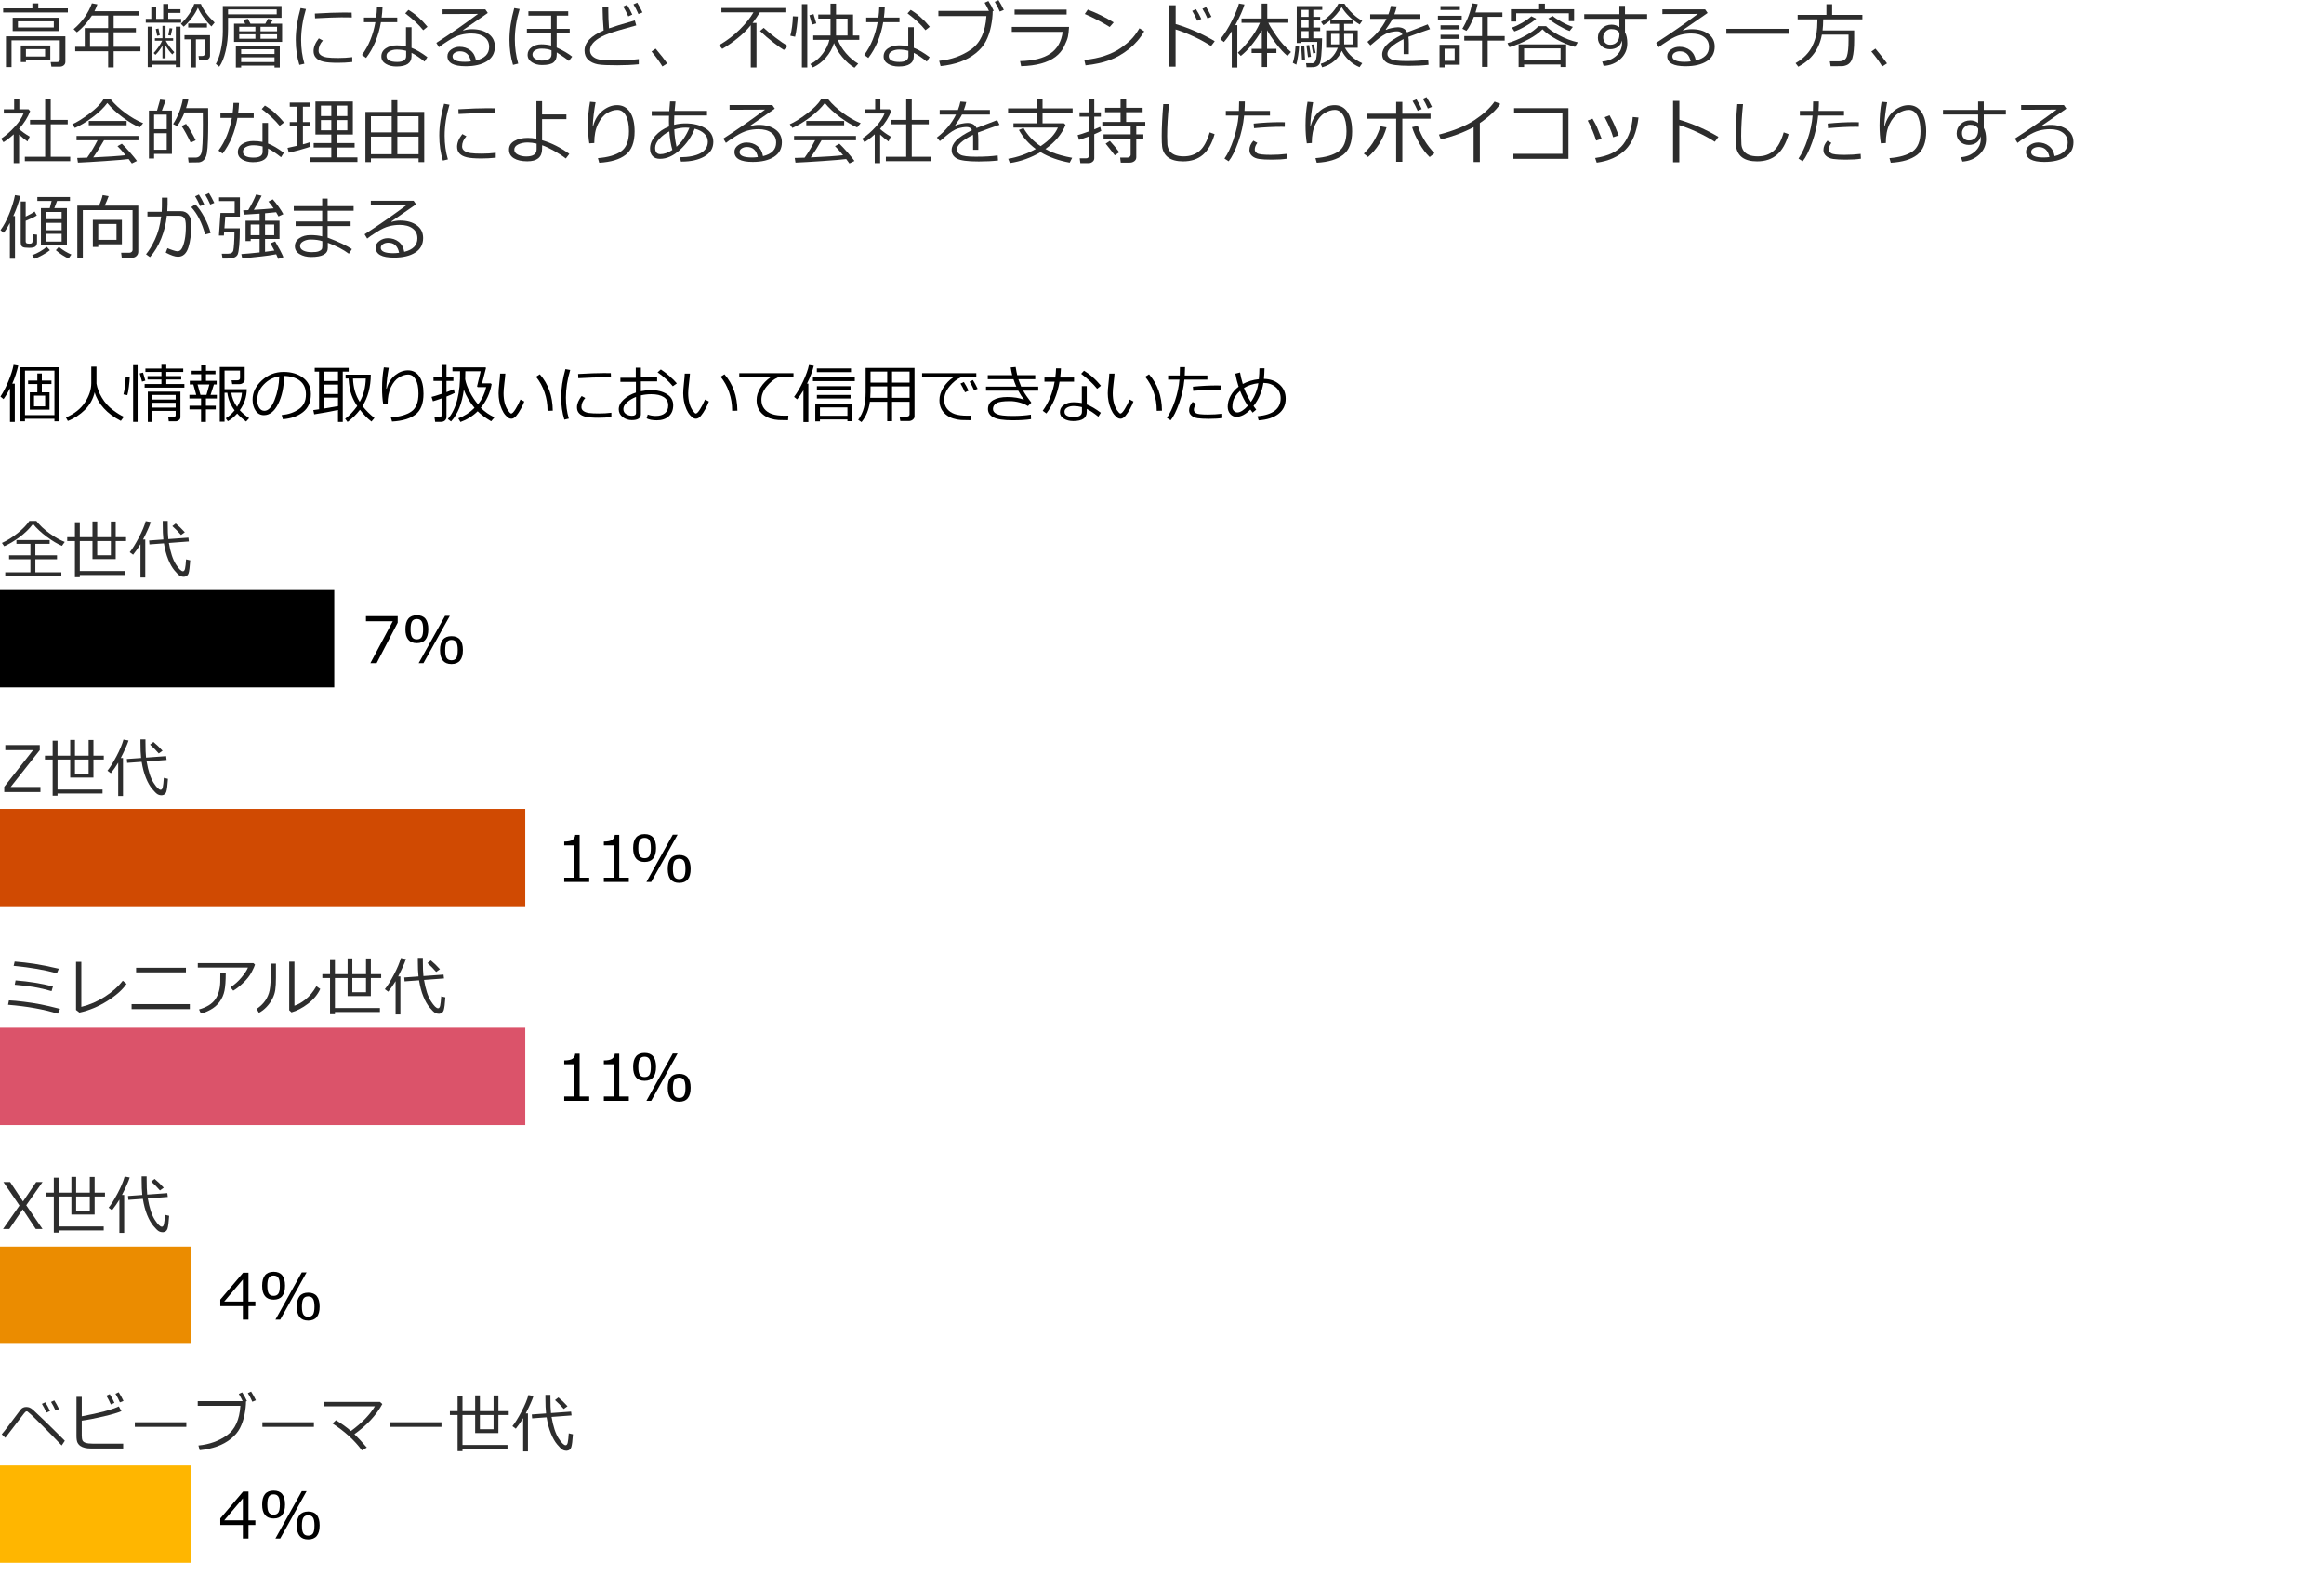 <?xml version="1.0" encoding="UTF-8"?><svg id="object" xmlns="http://www.w3.org/2000/svg" viewBox="0 0 583 395"><defs><style>.cls-1{isolation:isolate;}.cls-2,.cls-3,.cls-4,.cls-5,.cls-6,.cls-7{stroke-width:0px;}.cls-3{fill:#2d2d2d;}.cls-4{fill:#db536a;}.cls-5{fill:#eb8c00;}.cls-6{fill:#ffb600;}.cls-7{fill:#d04a02;}</style></defs><path class="cls-2" d="M2.508,105.833v-8.406c-.558,1.083-1.097,1.977-1.617,2.68l-.781-.633c.714-1.073,1.386-2.371,2.016-3.895s1.058-2.881,1.281-4.074l1.172.195c-.364,1.599-.864,3.112-1.5,4.539h.633v9.594h-1.203ZM13.656,105.036h-7.391v.641h-1.141v-13.562h9.727v13.562h-1.195v-.641ZM6.266,104.122h7.391v-11.148h-7.391v11.148ZM7.477,102.755v-4.344h1.891v-2.086h-2.32v-.867h2.32v-1.766h1.125v1.766h2.414v.867h-2.414v2.086h1.93v4.344h-4.945ZM8.531,101.919h2.797v-2.68h-2.797v2.68Z"/><path class="cls-2" d="M23.751,98.388c-.417,1.734-1.238,3.207-2.465,4.418s-2.647,2.139-4.262,2.785l-.484-.883c2.13-.917,3.723-2.18,4.777-3.789s1.582-3.213,1.582-4.812v-4.156h1.305v4.266c.183,1.151.64,2.337,1.371,3.559.731,1.222,1.657,2.249,2.777,3.082,1.12.833,2.028,1.391,2.727,1.672l-.766,1.031c-1.734-.88-3.163-1.938-4.285-3.176-1.122-1.237-1.882-2.569-2.277-3.996Z"/><path class="cls-2" d="M32.545,94.591c-.021.662-.091,1.468-.211,2.418-.12.951-.25,1.652-.391,2.105l-.977-.195c.308-1.125.497-2.594.57-4.406l1.008.078ZM34.521,105.81h-1.125v-14.219h1.125v14.219ZM36.467,95.474l-.836.25-.586-2.062.836-.195.586,2.008ZM46.256,97.224h-9.969v-.898h4.211v-1.141h-3.477v-.852h3.477v-1.031h-4.016v-.859h4.016v-.945h1.219v.945h4.25v.859h-4.25v1.031h3.742v.852h-3.742v1.141h4.539v.898ZM44.068,103.052h-5.828v2.773h-1.156v-7.578h8.18v6.398c0,.292-.132.536-.395.734-.263.198-.54.297-.832.297h-1.695l-.133-1.016h1.258c.156,0,.296-.049.418-.148.122-.099.184-.206.184-.32v-1.141ZM44.068,100.208v-1.141h-5.828v1.141h5.828ZM38.24,102.231h5.828v-1.203h-5.828v1.203Z"/><path class="cls-2" d="M50.44,105.825v-3.141h-2.906v-.914h2.906v-1.828h-2.922v-.891h1.711l-.727-2.617h-.891v-.914h2.859v-1.648h-2.398v-.875h2.398v-1.344h1.203v1.344h2.383v.875h-2.383v1.648h2.68v.914h-.688l-.844,2.617h1.578v.891h-2.742v1.828h2.469v.914h-2.469v3.141h-1.219ZM50.284,99.052h1.508l.734-2.617h-2.961l.719,2.617ZM55.136,105.771v-13.711h6.25v3.203c0,.308-.136.566-.406.777s-.586.316-.945.316h-1.781l-.164-.961h1.422c.469,0,.703-.19.703-.57v-1.867h-3.883v4.656h5.578c-.026,1.943-.609,3.703-1.75,5.281.672.734,1.45,1.394,2.336,1.977l-.75.852c-.854-.609-1.602-1.278-2.242-2.008-.771.859-1.552,1.502-2.344,1.93l-.523-.734c.776-.458,1.516-1.122,2.219-1.992l-.031-.039c-.396-.495-.763-1.113-1.102-1.855s-.57-1.579-.695-2.512h-.695v7.258h-1.195ZM59.472,102.06c.755-1.172,1.164-2.354,1.227-3.547h-2.672c.161,1.261.644,2.443,1.445,3.547Z"/><path class="cls-2" d="M70.966,105.153l-.305-1.055c1.677-.151,3.11-.638,4.301-1.461,1.19-.823,1.785-2.052,1.785-3.688,0-1.458-.48-2.586-1.441-3.383s-2.301-1.219-4.02-1.266c-.058,2.802-.56,5.141-1.508,7.016s-2.136,2.812-3.562,2.812c-.886,0-1.582-.376-2.09-1.129-.508-.752-.762-1.67-.762-2.754,0-1.786.771-3.392,2.312-4.816,1.542-1.424,3.367-2.137,5.477-2.137,1.984,0,3.62.496,4.906,1.488s1.93,2.348,1.93,4.066c0,1.958-.648,3.456-1.945,4.492-1.297,1.037-2.989,1.641-5.078,1.812ZM70.06,94.403c-1.511.229-2.81.913-3.898,2.051-1.089,1.138-1.633,2.423-1.633,3.855,0,.761.159,1.405.477,1.934.317.529.761.793,1.328.793.974,0,1.823-.91,2.547-2.73s1.117-3.788,1.18-5.902Z"/><path class="cls-2" d="M84.793,102.833c-1.864.396-3.856.758-5.977,1.086l-.227-1.055c.317-.036.802-.104,1.453-.203v-9.445h-1.094v-.945h8.523v.945h-1.484v12.617h-1.195v-3ZM81.238,93.216v2.352h3.555v-2.352h-3.555ZM81.238,96.466v2.367h3.555v-2.367h-3.555ZM81.238,102.481c1.417-.224,2.602-.43,3.555-.617v-2.133h-3.555v2.75ZM90.941,101.849c.849,1.083,1.847,2.078,2.992,2.984l-.75.898c-.995-.761-1.956-1.747-2.883-2.961-.859,1.141-1.896,2.161-3.109,3.062l-.602-.805c1.067-.797,2.078-1.859,3.031-3.188-.567-.797-1.047-1.723-1.438-2.777s-.638-2.428-.742-4.121h-.742v-.961h6.32c-.021,3.062-.714,5.685-2.078,7.867ZM90.238,100.794c.953-1.661,1.461-3.612,1.523-5.852h-3.211c.067,2.229.63,4.18,1.688,5.852Z"/><path class="cls-2" d="M98.344,105.731l-.289-1.023c2.239-.177,3.953-.674,5.141-1.492,1.188-.817,1.781-2.323,1.781-4.516-.005-1.536-.243-2.712-.715-3.527-.472-.815-1.101-1.223-1.887-1.223-.745.005-1.512.249-2.301.73-.789.482-1.46,1.293-2.012,2.434s-.825,2.55-.82,4.227l-1.109.07c-.192-1.198-.289-2.544-.289-4.039,0-1.911.151-3.653.453-5.227l1.234.109c-.349,1.886-.558,3.62-.625,5.203h.109c.38-1.417,1.079-2.53,2.098-3.34,1.019-.81,2.093-1.217,3.223-1.223,1.203,0,2.153.505,2.852,1.516.698,1.011,1.047,2.461,1.047,4.352,0,2.438-.667,4.172-2,5.203s-3.297,1.62-5.891,1.766Z"/><path class="cls-2" d="M110.601,105.81h-1.438l-.164-1.117,1.141.023h.016c.406,0,.609-.192.609-.578v-4.203c-.911.328-1.63.565-2.156.711l-.359-1.094c.531-.12,1.37-.372,2.516-.758v-3.25h-2.023v-1.031h2.023v-2.969h1.234v2.969h1.734v1.031h-1.734v2.812c.87-.317,1.484-.56,1.844-.727l.219.93c-.359.208-1.047.511-2.062.906v5.07c0,.391-.13.7-.391.93-.261.229-.597.344-1.008.344ZM116.358,97.724c-.442,3.469-1.513,6.13-3.211,7.984l-.797-.617c2.141-2.516,3.161-6.505,3.062-11.969h-1.906v-.977h8.258l.164.133-1.008,3.883h2.219l.195.227c-.422,2.255-1.331,4.224-2.727,5.906,1.031,1.005,2.18,1.8,3.445,2.383l-.836.984c-1.401-.818-2.531-1.653-3.391-2.508-1.219,1.203-2.656,2.099-4.312,2.688l-.539-.914c1.573-.594,2.927-1.471,4.062-2.633-1.219-1.448-2.112-2.971-2.68-4.57ZM116.733,93.122v.141c0,.662-.013,1.287-.039,1.875.151.891.526,1.927,1.125,3.109.599,1.183,1.3,2.242,2.102,3.18,1-1.271,1.68-2.711,2.039-4.32h-2.109l-.18-.195.914-3.789h-3.852Z"/><path class="cls-2" d="M131.519,100.708c-.177.495-.457,1.099-.84,1.812-.383.714-.773,1.309-1.172,1.785s-.812.715-1.238.715c-.261,0-.492-.062-.695-.188s-.469-.367-.797-.727-.629-.853-.902-1.48c-.273-.627-.476-1.285-.605-1.973s-.195-1.356-.195-2.008c0-.583.06-1.409.18-2.477.125-1.12.192-1.938.203-2.453h1.312c-.021.469-.104,1.287-.25,2.453-.13,1.042-.195,1.865-.195,2.469,0,.906.095,1.72.285,2.441.19.722.466,1.343.828,1.863.362.521.626.781.793.781.271,0,.636-.371,1.094-1.113s.87-1.543,1.234-2.402l.961.5ZM138.667,103.005l-1.312.039v-.141c0-1.542-.25-3.042-.75-4.5-.5-1.458-1.214-2.76-2.141-3.906l.961-.609c2.125,2.433,3.206,5.472,3.242,9.117Z"/><path class="cls-2" d="M142.691,104.989l-1.117.258c-.536-1.713-.805-3.573-.805-5.578,0-2.188.356-4.547,1.07-7.078l1.203.211c-.719,2.37-1.078,4.68-1.078,6.93,0,1.849.242,3.602.727,5.258ZM153.363,104.606c-1.089.115-2.153.172-3.195.172-1.448,0-2.53-.084-3.246-.254-.716-.169-1.259-.449-1.629-.84s-.555-.893-.555-1.508c0-.896.391-1.841,1.172-2.836l.906.484c-.641.703-.961,1.464-.961,2.281,0,.406.173.734.52.984s.81.416,1.391.496c.581.081,1.405.121,2.473.121,1.083,0,2.125-.062,3.125-.188v1.086ZM153.27,94.669c-.828-.016-1.609-.023-2.344-.023-1.078,0-3.028.073-5.852.219,0-.234-.016-.586-.047-1.055,2.683-.156,4.862-.234,6.539-.234.833,0,1.388.008,1.664.023v.07c0,.24.013.573.039,1Z"/><path class="cls-2" d="M162.209,104.927l.289-.961c.63.24,1.297.359,2,.359.974,0,1.739-.227,2.297-.68s.836-1.102.836-1.945c0-.922-.375-1.622-1.125-2.102-.75-.479-1.794-.719-3.133-.719-.896,0-1.763.099-2.602.297v4.695c0,1-.758,1.5-2.273,1.5-.87,0-1.634-.257-2.293-.77s-.988-1.163-.988-1.949c0-.864.41-1.677,1.23-2.438.82-.76,1.845-1.344,3.074-1.75v-2.688h-3.891v-1.023h3.859v-2.531h1.281v2.414h4.078v1.023h-4.078v2.469c.849-.182,1.708-.273,2.578-.273,1.562,0,2.875.333,3.938,1,1.062.667,1.594,1.594,1.594,2.781s-.371,2.115-1.113,2.781-1.749,1-3.02,1c-1.062,0-1.909-.164-2.539-.492ZM159.553,99.552c-.896.354-1.648.805-2.258,1.352s-.914,1.109-.914,1.688c0,.552.223.973.668,1.262s.941.434,1.488.434c.677,0,1.016-.239,1.016-.719v-4.016ZM169.795,96.161l-1.008.719c-1.021-1.266-2.297-2.427-3.828-3.484l.82-.727c.646.412,1.363.96,2.152,1.645.789.685,1.41,1.301,1.863,1.848Z"/><path class="cls-2" d="M177.833,100.708c-.177.495-.457,1.099-.84,1.812-.383.714-.773,1.309-1.172,1.785s-.812.715-1.238.715c-.261,0-.492-.062-.695-.188s-.469-.367-.797-.727-.629-.853-.902-1.48c-.273-.627-.476-1.285-.605-1.973s-.195-1.356-.195-2.008c0-.583.06-1.409.18-2.477.125-1.12.192-1.938.203-2.453h1.312c-.021.469-.104,1.287-.25,2.453-.13,1.042-.195,1.865-.195,2.469,0,.906.095,1.72.285,2.441.19.722.466,1.343.828,1.863.362.521.626.781.793.781.271,0,.636-.371,1.094-1.113s.87-1.543,1.234-2.402l.961.5ZM184.981,103.005l-1.312.039v-.141c0-1.542-.25-3.042-.75-4.5-.5-1.458-1.214-2.76-2.141-3.906l.961-.609c2.125,2.433,3.206,5.472,3.242,9.117Z"/><path class="cls-2" d="M199.056,94.669h-3.914c-.953.406-1.88,1.15-2.781,2.23-.901,1.081-1.352,2.205-1.352,3.371,0,.901.239,1.652.719,2.254s1.118,1.042,1.918,1.32c.8.279,1.863.418,3.191.418.302,0,.614-.008.938-.023l-.078,1.156h-.039c-.964,0-1.762-.017-2.395-.051-.633-.034-1.302-.162-2.008-.383s-1.327-.559-1.863-1.012-.935-.977-1.195-1.57-.391-1.266-.391-2.016c0-1.047.32-2.084.961-3.113.641-1.028,1.481-1.899,2.523-2.613h-7.836v-1.039h13.602v1.07Z"/><path class="cls-2" d="M201.549,105.856v-7.945c-.516.87-1.042,1.62-1.578,2.25l-.766-.609c.817-1.104,1.586-2.428,2.305-3.973.719-1.544,1.195-2.889,1.43-4.035l1.211.195c-.308,1.312-.875,2.812-1.703,4.5h.344v9.617h-1.242ZM203.932,95.591v-.93h10.5v.93h-10.5ZM212.588,105.2h-6.891v.492h-1.172v-4.406h9.234v4.359h-1.172v-.445ZM204.916,93.341v-.938h8.562v.938h-8.562ZM204.932,97.763v-.898h8.438v.898h-8.438ZM204.932,99.95v-.883h8.438v.883h-8.438ZM205.697,104.286h6.891v-2.102h-6.891v2.102Z"/><path class="cls-2" d="M228.173,100.771h-4.391v4.867h-1.211v-4.867h-4.352c-.261,2.005-.958,3.703-2.094,5.094l-.844-.57c.688-.938,1.172-1.959,1.453-3.066.281-1.106.422-2.363.422-3.77v-6.172h12.258v12.156c0,.312-.145.583-.434.812-.289.229-.618.344-.988.344h-2.141l-.18-1.109h1.766c.489,0,.734-.206.734-.617v-3.102ZM218.306,99.778h4.266v-2.859h-4.188v1.305c0,.151-.026.669-.078,1.555ZM222.571,93.2h-4.188v2.773h4.188v-2.773ZM228.173,95.974v-2.773h-4.391v2.773h4.391ZM223.782,99.778h4.391v-2.859h-4.391v2.859Z"/><path class="cls-2" d="M244.917,94.669h-3.914c-.953.406-1.882,1.15-2.785,2.23-.903,1.081-1.355,2.205-1.355,3.371,0,.901.239,1.652.719,2.254s1.12,1.042,1.922,1.32c.802.279,1.864.418,3.188.418.308,0,.622-.008.945-.023l-.078,1.156h-.039c-.964,0-1.763-.017-2.398-.051-.636-.034-1.305-.162-2.008-.383s-1.323-.559-1.859-1.012-.935-.977-1.195-1.57-.391-1.266-.391-2.016c0-1.047.319-2.084.957-3.113.638-1.028,1.48-1.899,2.527-2.613h-7.836v-1.039h13.602v1.07ZM242.979,97.997l-.898.406c-.375-.844-.753-1.575-1.133-2.195l.844-.383c.453.703.849,1.427,1.188,2.172ZM245.253,97.521l-.898.367c-.349-.807-.722-1.526-1.117-2.156l.828-.406c.359.562.755,1.294,1.188,2.195Z"/><path class="cls-2" d="M258.726,100.989l-.859.867c-.567-.38-1.269-.684-2.102-.91s-1.638-.34-2.414-.34c-1.688,0-2.819.176-3.395.527s-.863.837-.863,1.457c0,.542.333.966,1,1.273.667.308,1.977.461,3.93.461,1.729,0,3.261-.109,4.594-.328l.031,1.125c-1.161.192-2.714.289-4.656.289-2.245,0-3.831-.241-4.758-.723s-1.391-1.181-1.391-2.098c0-.979.441-1.725,1.324-2.238.883-.513,2.063-.77,3.543-.77,1.594,0,2.987.224,4.18.672-.521-.672-1.003-1.424-1.445-2.258h-8.094v-1.008h7.609c-.286-.646-.523-1.268-.711-1.867h-6.453v-1.008h6.133c-.167-.667-.294-1.317-.383-1.953l1.242-.109c.151.933.284,1.62.398,2.062h4.516v1.008h-4.234c.141.438.375,1.06.703,1.867h4.281v1.008h-3.773c.433.802,1.114,1.8,2.047,2.992Z"/><path class="cls-2" d="M266.154,92.403c-.036.818-.102,1.581-.195,2.289h3.477v1.039h-3.633c-.536,3.125-1.641,5.781-3.312,7.969l-.914-.672c1.479-2,2.477-4.432,2.992-7.297h-2.555v-1.039h2.719c.104-.76.167-1.528.188-2.305l1.234.016ZM276.154,103.521l-.625.992c-1.094-.885-2.062-1.534-2.906-1.945v.742c0,1.531-1.125,2.297-3.375,2.297-.927,0-1.718-.198-2.371-.594s-.98-.942-.98-1.641c0-.766.332-1.37.996-1.812.664-.442,1.476-.664,2.434-.664.745,0,1.433.062,2.062.188v-4.234h1.234v4.602c1.036.396,2.214,1.086,3.531,2.07ZM271.42,102.114c-.692-.182-1.391-.273-2.094-.273-.609,0-1.144.126-1.602.379-.458.253-.688.601-.688,1.043,0,.886.789,1.328,2.367,1.328,1.344,0,2.016-.438,2.016-1.312v-1.164ZM276.186,96.755l-.961.766c-.964-1.219-2.297-2.471-4-3.758l.703-.773c1.464.854,2.883,2.109,4.258,3.766Z"/><path class="cls-2" d="M284.341,100.708c-.177.495-.457,1.099-.84,1.812-.383.714-.773,1.309-1.172,1.785s-.812.715-1.238.715c-.261,0-.492-.062-.695-.188s-.469-.367-.797-.727-.629-.853-.902-1.48c-.273-.627-.476-1.285-.605-1.973s-.195-1.356-.195-2.008c0-.583.06-1.409.18-2.477.125-1.12.192-1.938.203-2.453h1.312c-.021.469-.104,1.287-.25,2.453-.13,1.042-.195,1.865-.195,2.469,0,.906.095,1.72.285,2.441.19.722.466,1.343.828,1.863.362.521.626.781.793.781.271,0,.636-.371,1.094-1.113s.87-1.543,1.234-2.402l.961.5ZM291.489,103.005l-1.312.039v-.141c0-1.542-.25-3.042-.75-4.5-.5-1.458-1.214-2.76-2.141-3.906l.961-.609c2.125,2.433,3.206,5.472,3.242,9.117Z"/><path class="cls-2" d="M297.28,92.083c0,.583-.026,1.281-.078,2.094h5.68v1.039h-5.766c-.188,2.005-.63,3.987-1.328,5.945-.698,1.958-1.406,3.375-2.125,4.25l-.93-.609c.755-1.073,1.434-2.512,2.035-4.316s.973-3.561,1.113-5.27h-2.844v-1.039h2.914c.031-.672.047-1.37.047-2.094h1.281ZM306.655,104.833c-.828.141-1.948.211-3.359.211-1.192,0-2.129-.05-2.809-.148s-1.215-.325-1.605-.68c-.391-.354-.586-.786-.586-1.297,0-.739.297-1.44.891-2.102l.875.492c-.38.511-.57,1.003-.57,1.477-.005.323.171.602.527.836s1.355.352,2.996.352c1.25,0,2.442-.07,3.578-.211l.062,1.07ZM306.194,96.708l-.016,1.023c-.255-.01-.489-.016-.703-.016-1.864,0-3.914.107-6.148.32l-.078-1.031c2.036-.213,4.05-.32,6.039-.32.349,0,.651.008.906.023Z"/><path class="cls-2" d="M315.138,102.739l-.898.75c-.172-.213-.364-.466-.578-.758-1.203,1.208-2.354,1.812-3.453,1.812-.656,0-1.191-.245-1.605-.734-.414-.489-.621-1.094-.621-1.812,0-.938.245-1.849.734-2.734.489-.885,1.156-1.643,2-2.273-.333-1.01-.609-2.096-.828-3.258l1.188-.305c.156.906.388,1.87.695,2.891,1.203-.651,2.544-1.055,4.023-1.211.094-.979.141-1.885.141-2.719l1.281-.016c-.026,1.052-.075,1.94-.148,2.664,1.573.026,2.876.495,3.91,1.406,1.034.912,1.551,2.097,1.551,3.555,0,1.615-.609,2.89-1.828,3.824-1.219.935-2.87,1.47-4.953,1.605l-.289-1.023c3.87-.375,5.805-1.872,5.805-4.492,0-1.156-.407-2.087-1.223-2.793-.815-.706-1.851-1.063-3.105-1.074-.359,2.203-1.185,4.133-2.477,5.789.188.266.414.568.68.906ZM313.021,101.794c-.776-1.188-1.419-2.44-1.93-3.758-.484.427-.878.874-1.18,1.34-.302.466-.504.914-.605,1.344s-.152.9-.152,1.41c0,.339.124.642.371.91.247.269.54.402.879.402.739,0,1.612-.549,2.617-1.648ZM312.06,97.31c.458,1.219,1.036,2.391,1.734,3.516.974-1.38,1.599-2.948,1.875-4.703-1.38.162-2.583.558-3.609,1.188Z"/><g class="cls-1"><path class="cls-3" d="M.791,3.129v-1.028h7.33V.853h1.485v1.248h7.418v1.028H.791ZM14.933,16.717h-2.039l-.185-1.16h1.6c.463,0,.694-.196.694-.589v-4.843H2.892v6.697h-1.397v-7.708h14.906v6.372c0,.375-.137.674-.408.896-.273.223-.626.334-1.06.334ZM3.182,7.796v-3.349h11.619v3.349H3.182ZM13.5,5.353H4.5v1.538h9v-1.538ZM6.504,15.117v.439h-1.283v-4.148h7.4v3.709h-6.117ZM11.312,12.331h-4.808v1.828h4.808v-1.828Z"/><path class="cls-3" d="M18.87,12.858v-1.116h2.391v-4.702h5.871v-3.138h-4.078c-1.16,1.781-2.414,3.182-3.762,4.201l-.826-.791c2.15-1.822,3.68-3.981,4.588-6.478l1.38.255c-.24.656-.486,1.23-.738,1.723h11.092v1.09h-6.275v3.138h5.581v1.063h-5.581v3.639h6.715v1.116h-6.715v4.043h-1.38v-4.043h-8.262ZM22.579,11.742h4.553v-3.639h-4.553v3.639Z"/><path class="cls-3" d="M37.96,4.72V1.819h1.213v2.9h1.767V.993h1.266v1.327h3.067v.914h-3.067v1.485h3.234v.976h-8.868v-.976h1.389ZM44.112,16.216h-5.889v.624h-1.16V6.688h1.16v8.596h5.889V6.688h1.16v10.151h-1.16v-.624ZM40.755,11.47c-.598.979-1.187,1.74-1.767,2.285l-.439-.457c.316-.311.699-.784,1.146-1.419.449-.636.778-1.191.989-1.666h-1.819v-.624h1.89v-3.103h.773v3.103h1.907v.624h-1.854c.205.416.542.933,1.011,1.551s.847,1.062,1.134,1.332l-.51.554c-.574-.574-1.137-1.324-1.688-2.25v3.217h-.773v-3.146ZM40.078,8.833l-.642.149-.352-1.705.677-.132.316,1.688ZM43.233,7.146l-.387,1.767-.624-.079.334-1.775.677.088ZM53.842,5.66l-.809.976c-1.518-1.482-2.648-3.05-3.393-4.702-.34.82-.852,1.679-1.533,2.575-.684.896-1.358,1.623-2.026,2.18l-.703-.721c1.67-1.635,2.786-3.299,3.349-4.992h1.67c.574,1.471,1.723,3.032,3.445,4.685ZM49.148,16.919h-1.345v-7.04h-1.521v-1.046h6.407v5.106c0,.34-.136.627-.409.861-.271.234-.607.352-1.006.352h-1.301l-.167-1.116h.914c.439,0,.659-.19.659-.571v-3.586h-2.232v7.04ZM51.917,6.908h-4.702v-1.011h4.702v1.011Z"/><path class="cls-3" d="M57.208,4.465v2.786c0,1.992-.201,3.841-.603,5.546s-.936,3.015-1.604,3.929l-.861-.694c.521-.867.945-2.058,1.27-3.573.326-1.515.488-3.054.488-4.619V1.503h14.73v2.962h-13.421ZM57.208,3.595h12.208v-1.23h-12.208v1.23ZM58.711,10.503v-4.57h2.821l-.545-.923,1.195-.29.65,1.213h3.727l.668-1.213,1.266.272-.686.94h2.962v4.57h-12.059ZM68.862,16.453h-8.367v.475h-1.327v-5.476h11.021v5.476h-1.327v-.475ZM64.072,7.857v-1.134h-4.061v1.134h4.061ZM64.072,9.712v-1.116h-4.061v1.116h4.061ZM68.862,13.535v-1.178h-8.367v1.178h8.367ZM60.495,15.565h8.367v-1.204h-8.367v1.204ZM65.355,6.724v1.134h4.148v-1.134h-4.148ZM65.355,8.596v1.116h4.148v-1.116h-4.148Z"/><path class="cls-3" d="M76.359,15.979l-1.257.29c-.604-1.928-.905-4.02-.905-6.275,0-2.461.401-5.115,1.204-7.963l1.354.237c-.809,2.666-1.213,5.265-1.213,7.796,0,2.08.272,4.052.817,5.915ZM88.365,15.548c-1.225.129-2.423.193-3.595.193-1.629,0-2.847-.095-3.651-.286-.807-.19-1.417-.505-1.833-.945s-.624-1.005-.624-1.696c0-1.008.439-2.071,1.318-3.19l1.02.545c-.721.791-1.081,1.646-1.081,2.566,0,.457.194.826.585,1.107.389.281.91.467,1.564.558.652.091,1.58.136,2.781.136,1.219,0,2.391-.07,3.516-.211v1.222ZM88.26,4.368c-.932-.018-1.811-.026-2.637-.026-1.213,0-3.407.082-6.583.246,0-.264-.018-.659-.053-1.187,3.018-.176,5.47-.264,7.356-.264.938,0,1.562.009,1.872.026v.079c0,.27.015.645.044,1.125Z"/><path class="cls-3" d="M95.959,1.819c-.041.92-.114,1.778-.22,2.575h3.911v1.169h-4.087c-.604,3.516-1.846,6.504-3.727,8.965l-1.028-.756c1.664-2.25,2.786-4.986,3.366-8.209h-2.874v-1.169h3.059c.117-.855.188-1.72.211-2.593l1.389.018ZM107.209,14.326l-.703,1.116c-1.23-.996-2.32-1.726-3.27-2.188v.835c0,1.723-1.266,2.584-3.797,2.584-1.043,0-1.933-.223-2.668-.668s-1.103-1.061-1.103-1.846c0-.861.374-1.541,1.12-2.039.748-.498,1.66-.747,2.738-.747.838,0,1.611.07,2.32.211v-4.764h1.389v5.177c1.166.445,2.49,1.222,3.973,2.329ZM101.883,12.744c-.779-.205-1.564-.308-2.355-.308-.686,0-1.286.142-1.802.426s-.773.675-.773,1.173c0,.996.888,1.494,2.663,1.494,1.512,0,2.268-.492,2.268-1.477v-1.31ZM107.244,6.715l-1.081.861c-1.084-1.371-2.584-2.78-4.5-4.228l.791-.87c1.646.961,3.243,2.373,4.79,4.236Z"/><path class="cls-3" d="M119.408,15.161c2.197-.527,3.296-1.658,3.296-3.393,0-1.072-.404-1.901-1.213-2.487s-1.887-.879-3.234-.879c-.926,0-1.83.117-2.712.352s-1.896.712-3.041,1.433-1.943,1.271-2.395,1.652l-.65-1.081c3.568-2.303,7.055-4.726,10.459-7.269l-8.895.035v-1.169h10.731l.615.896-6.196,4.289.07.105c.715-.217,1.427-.325,2.136-.325,1.682,0,3.063.387,4.144,1.16,1.082.773,1.622,1.843,1.622,3.208,0,1.6-.662,2.82-1.986,3.661s-3.1,1.261-5.326,1.261c-3.059,0-4.588-.841-4.588-2.522,0-.662.316-1.219.949-1.67s1.327-.677,2.083-.677c1.061,0,1.969.296,2.725.888s1.225,1.436,1.406,2.531ZM118.116,15.39c-.34-1.682-1.254-2.522-2.742-2.522-.475,0-.901.117-1.278.352-.379.234-.567.545-.567.932,0,.896,1.037,1.345,3.111,1.345.451,0,.943-.035,1.477-.105Z"/><path class="cls-3" d="M129.999,15.943l-1.301.325c-.598-1.928-.896-4.02-.896-6.275,0-2.461.401-5.115,1.204-7.963l1.354.237c-.803,2.654-1.204,5.2-1.204,7.638,0,2.092.281,4.104.844,6.038ZM143.534,14.203l-.826,1.081c-.48-.439-1.494-1.154-3.041-2.145v.501c0,.902-.271,1.572-.813,2.008s-1.513.655-2.913.655c-.961,0-1.799-.231-2.514-.694s-1.072-1.084-1.072-1.863.34-1.412,1.02-1.898,1.479-.729,2.399-.729c.85,0,1.679.103,2.487.308v-3.059h-6.082v-1.134h6.082v-3.313h-5.704v-1.099h9.984v1.099h-2.892v3.313h3.27v1.134h-3.27v3.551c1.617.744,2.912,1.506,3.885,2.285ZM138.349,13.641v-1.011c-.674-.287-1.523-.431-2.549-.431-.615.006-1.14.139-1.573.4s-.65.623-.65,1.085c0,.451.242.816.725,1.094.484.278,1.019.415,1.604.409,1.629,0,2.443-.516,2.443-1.547Z"/><path class="cls-3" d="M160.242,16.11c-1.67.17-3.463.255-5.379.255-1.096,0-2.078-.018-2.949-.053-.869-.035-1.535-.1-1.994-.193-.461-.094-.893-.233-1.297-.417s-.759-.419-1.063-.703-.535-.621-.69-1.011-.232-.825-.232-1.305c0-2.004,1.597-3.686,4.79-5.045-.158-1.852-.252-3.823-.281-5.915h1.459c-.006.252-.009.519-.009.8,0,1.371.059,2.9.176,4.588,1.137-.416,3.296-1.078,6.478-1.986l.36,1.248c-.932.246-2.372.652-4.32,1.217s-3.407,1.103-4.377,1.613-1.694,1.052-2.175,1.626-.721,1.181-.721,1.819c0,.586.217,1.075.65,1.468s1,.659,1.7.8,2.029.211,3.986.211c2.168,0,4.131-.105,5.889-.316v1.301ZM158.616,3.656l-1.002.448c-.422-.949-.85-1.772-1.283-2.47l.958-.431c.51.791.952,1.608,1.327,2.452ZM161.174,3.111l-1.011.413c-.387-.908-.806-1.717-1.257-2.426l.949-.431c.475.779.914,1.594,1.318,2.443Z"/><path class="cls-3" d="M167.379,15.891l-1.204.773c-.762-1.254-1.673-2.502-2.733-3.744l1.028-.721c1.283,1.518,2.253,2.748,2.909,3.691Z"/><path class="cls-3" d="M188.341,16.919V6.319c-.885,1.113-1.989,2.205-3.313,3.274s-2.607,1.958-3.85,2.667l-.773-.923c1.998-1.178,3.74-2.508,5.225-3.99,1.486-1.482,2.615-2.9,3.389-4.254h-8.042v-1.081h16.049v1.081h-6.398c-.557.908-1.169,1.796-1.837,2.663h.984v11.162h-1.433ZM196.655,12.533c-.516-.287-1.389-.905-2.619-1.854s-2.358-1.922-3.384-2.918l.94-.773c.756.715,1.75,1.54,2.983,2.474s2.234,1.622,3.002,2.061l-.923,1.011Z"/><path class="cls-3" d="M199.459,9.22l-1.195-.255c.375-1.465.589-3.094.642-4.887l1.23.062c-.023.674-.105,1.556-.246,2.646s-.284,1.901-.431,2.435ZM201.164,16.91V1.037h1.354v15.873h-1.354ZM203.713,6.17l-.659-2.347,1.028-.29.694,2.329-1.063.308ZM209.224,10.802c-.41,1.342-1.093,2.559-2.048,3.652s-2.042,1.912-3.261,2.457l-.642-.861c1.195-.545,2.23-1.405,3.107-2.58.875-1.175,1.437-2.333,1.683-3.476h-4.052v-1.081h4.333v-4.245h-3.067v-1.028h3.067V.923h1.389v2.716h4.263v5.273h1.564v1.081h-5.361c.369,1.084,1.04,2.196,2.013,3.335s2.001,2.017,3.085,2.632l-.949,1.028c-1.072-.633-2.1-1.544-3.08-2.733-.982-1.189-1.663-2.341-2.044-3.454ZM209.733,4.667v4.245h2.883v-4.245h-2.883Z"/><path class="cls-3" d="M221.959,1.819c-.041.92-.114,1.778-.22,2.575h3.911v1.169h-4.087c-.604,3.516-1.846,6.504-3.727,8.965l-1.028-.756c1.664-2.25,2.786-4.986,3.366-8.209h-2.874v-1.169h3.059c.117-.855.188-1.72.211-2.593l1.389.018ZM233.209,14.326l-.703,1.116c-1.23-.996-2.32-1.726-3.27-2.188v.835c0,1.723-1.266,2.584-3.797,2.584-1.043,0-1.933-.223-2.668-.668s-1.103-1.061-1.103-1.846c0-.861.374-1.541,1.12-2.039.748-.498,1.66-.747,2.738-.747.838,0,1.611.07,2.32.211v-4.764h1.389v5.177c1.166.445,2.49,1.222,3.973,2.329ZM227.883,12.744c-.779-.205-1.564-.308-2.355-.308-.686,0-1.286.142-1.802.426s-.773.675-.773,1.173c0,.996.888,1.494,2.663,1.494,1.512,0,2.268-.492,2.268-1.477v-1.31ZM233.244,6.715l-1.081.861c-1.084-1.371-2.584-2.78-4.5-4.228l.791-.87c1.646.961,3.243,2.373,4.79,4.236Z"/><path class="cls-3" d="M249.029,2.812c-.006,1.125-.146,2.377-.422,3.757s-.699,2.626-1.27,3.74c-.572,1.113-1.422,2.124-2.549,3.032-1.129.908-2.43,1.629-3.902,2.162-1.475.533-3.116.891-4.927,1.072l-.36-1.327c3.076-.299,5.757-1.258,8.042-2.878s3.554-4.399,3.806-8.336h-12.041v-1.301h12.674c-.393-.838-.753-1.521-1.081-2.048l.949-.431c.521.809.967,1.623,1.336,2.443l-.255.114ZM251.824,2.487l-1.011.413c-.387-.902-.809-1.714-1.266-2.435l.923-.431c.475.732.926,1.55,1.354,2.452Z"/><path class="cls-3" d="M268.181,6.75c-.064,1.055-.158,1.872-.281,2.452s-.438,1.39-.944,2.43c-.508,1.04-1.238,1.916-2.193,2.628s-2.145,1.266-3.568,1.661-3.103.62-5.036.672l-.255-1.274c3.334-.076,5.869-.71,7.607-1.903,1.736-1.192,2.761-3.001,3.071-5.427h-12.762v-1.239h14.361ZM267.574,3.639h-13.052v-1.23h13.052v1.23Z"/><path class="cls-3" d="M287.042,7.849c-.984,1.717-2.262,3.201-3.832,4.452s-3.204,2.183-4.899,2.795c-1.697.612-3.693,1.042-5.99,1.288l-.308-1.354c1.91-.193,3.621-.543,5.133-1.05s2.793-1.119,3.845-1.837,1.938-1.43,2.659-2.136,1.45-1.677,2.188-2.914l1.204.756ZM279.378,5.616l-.993,1.151c-2.092-1.289-4.178-2.376-6.258-3.261l.756-1.099c2.191.82,4.356,1.89,6.495,3.208Z"/><path class="cls-3" d="M304.726,10.336l-.923,1.222c-1.219-.814-2.675-1.614-4.368-2.399s-3.202-1.377-4.526-1.775v9.325h-1.564V1.318h1.582v4.711c3.475,1.043,6.741,2.479,9.8,4.307ZM301.359,4.755l-1.011.448c-.428-.973-.853-1.796-1.274-2.47l.949-.431c.516.797.961,1.614,1.336,2.452ZM303.908,4.21l-1.002.413c-.375-.885-.797-1.693-1.266-2.426l.923-.431c.463.715.911,1.529,1.345,2.443Z"/><path class="cls-3" d="M312.188,1.125c-.369,1.307-1.14,3.038-2.312,5.194h.519v10.617h-1.397V7.857c-.633,1.02-1.289,1.916-1.969,2.689l-.896-.721c1.061-1.307,2.037-2.865,2.931-4.676s1.473-3.231,1.736-4.263l1.389.237ZM323.859,13.043l-.896.993c-.908-.779-1.837-1.783-2.786-3.01s-1.723-2.377-2.32-3.45v4.676h2.347v1.046h-2.347v3.507h-1.318v-3.507h-2.558v-1.046h2.558v-4.658c-1.758,2.918-3.516,5.06-5.273,6.425l-.747-.809c.791-.668,1.755-1.712,2.892-3.133s2.024-2.875,2.663-4.364h-4.623v-1.081h5.054V.905h1.406v3.727h5.291v1.081h-5.019c.246.586.912,1.671,2,3.256,1.086,1.585,2.312,2.943,3.678,4.074Z"/><path class="cls-3" d="M325.195,16.216l-.879-.457c.369-1.166.595-2.549.677-4.148l.905.07c-.012.492-.092,1.229-.242,2.21-.148.981-.303,1.756-.461,2.325ZM329.458,9.606h2.197c-.029,1.898-.097,3.359-.202,4.381s-.236,1.674-.391,1.956c-.156.281-.361.492-.615.633-.256.141-.57.229-.945.264-.094.012-.671.018-1.731.018l-.132-1.011h1.406l.026.009h.053c.533,0,.882-.369,1.046-1.107s.258-2.153.281-4.245h-4.025v.281h-1.116V1.529h6.39v.949h-2.241v1.749h1.723v.896h-1.723v1.784h1.723v.896h-1.723v1.802ZM326.628,15.021l-.202-3.393.773-.079.185,3.419-.756.053ZM326.496,2.479v1.749h1.784v-1.749h-1.784ZM326.496,5.124v1.784h1.784v-1.784h-1.784ZM326.496,7.805v1.802h1.784v-1.802h-1.784ZM328.131,14.344l-.387-2.962.686-.088.439,2.936-.738.114ZM329.405,13.386l-.404-2.18.598-.079.431,2.153-.624.105ZM335.936,7.62v-1.635h-2.206v-.896c-.492.398-1.072.809-1.74,1.23l-.589-.809c.768-.445,1.562-1.078,2.387-1.898.822-.82,1.478-1.717,1.964-2.689l1.529.018c.562.896,1.243,1.724,2.044,2.483.799.759,1.604,1.349,2.412,1.771l-.642.94c-2.004-1.207-3.51-2.663-4.518-4.368-.732,1.26-1.664,2.355-2.795,3.287h5.59v.932h-2.197l.009,1.635h3.419v4.368h-3.217c.896,1.682,2.347,2.968,4.351,3.858l-.677.993c-.938-.375-1.818-.948-2.642-1.718s-1.428-1.566-1.814-2.386c-.398.973-1.023,1.825-1.877,2.558-.852.732-1.867,1.26-3.045,1.582l-.369-.879c2.086-.627,3.519-1.963,4.298-4.008h-2.927v-4.368h3.252ZM335.936,8.481h-2.021v2.646h2.021v-2.646ZM339.354,8.481h-2.171l.018,2.646h2.153v-2.646Z"/><path class="cls-3" d="M353.417,13.57h-1.301v-2.883c0-.34-.009-.63-.026-.87-2.695,1.354-4.043,2.581-4.043,3.683,0,.551.302.989.905,1.314s1.875.488,3.814.488c2.303,0,4.14-.108,5.511-.325l.088,1.274c-1.395.164-3.006.246-4.834.246-2.818,0-4.655-.246-5.511-.738s-1.283-1.195-1.283-2.109c-.006-.814.37-1.62,1.13-2.417.758-.797,2.078-1.658,3.959-2.584-.24-.527-.671-.791-1.292-.791-.703,0-1.461.127-2.272.382s-1.817.895-3.019,1.92l-1.459,1.23-.756-.896c2.145-1.664,3.744-3.586,4.799-5.766h-4.096v-1.143h4.579c.27-.697.478-1.4.624-2.109l1.459.123c-.146.674-.346,1.336-.598,1.986h6.53v1.143h-6.996c-.328.674-.899,1.564-1.714,2.672l.132.07c.229-.146.68-.289,1.354-.426s1.192-.207,1.556-.207c1.137,0,1.913.425,2.329,1.274l5.177-1.995.58,1.187c-1.219.398-3.029,1.046-5.432,1.942.07.439.105.993.105,1.661v2.663Z"/><path class="cls-3" d="M360.721,4.966v-1.011h5.968v1.011h-5.968ZM362.391,16.233v.668h-1.266v-5.66h5.062v4.992h-3.797ZM361.362,2.505v-.976h4.86v.976h-4.86ZM361.38,7.365v-1.028h4.755v1.028h-4.755ZM361.38,9.756v-1.028h4.755v1.028h-4.755ZM364.922,12.234h-2.531v3.015h2.531v-3.015ZM371.786,16.77v-6.592h-4.456v-1.134h4.456v-4.834h-2.048c-.656,1.67-1.283,2.845-1.881,3.524l-1.011-.527c1.277-2.162,2.086-4.286,2.426-6.372l1.415.185c-.176.809-.36,1.512-.554,2.109h6.759v1.081h-3.691v4.834h4.263v1.134h-4.263v6.592h-1.415Z"/><path class="cls-3" d="M395.095,11.76c-1.541-.416-3.087-1.047-4.636-1.894-1.551-.847-2.721-1.686-3.512-2.518-.826.867-1.994,1.705-3.502,2.514-1.51.809-3.107,1.465-4.795,1.969l-.483-1.011c1.494-.422,2.988-1.043,4.482-1.863s2.584-1.617,3.27-2.391h1.942c.645.709,1.72,1.466,3.226,2.272s3.076,1.399,4.711,1.78l-.703,1.143ZM393.557,5.309v-1.978h-13.201v2.057h-1.327v-3.067h7.075V.923h1.45v1.397h7.321v2.988h-1.318ZM379.898,7.884l-.624-.958c.756-.252,1.622-.659,2.597-1.222.977-.562,1.736-1.104,2.281-1.626l1.23.606c-.574.557-1.443,1.169-2.605,1.837-1.164.668-2.123,1.122-2.879,1.362ZM391.482,16.163h-9.149v.642h-1.371v-5.669h11.918v5.669h-1.397v-.642ZM382.333,15.152h9.149v-3.006h-9.149v3.006ZM393.759,7.77c-.785-.281-1.734-.746-2.848-1.393s-1.945-1.229-2.496-1.745l1.081-.642c.475.422,1.233.921,2.276,1.499s1.975.995,2.795,1.252l-.809,1.028Z"/><path class="cls-3" d="M413.191,4.711h-5.546v3.384c.387.68.58,1.611.58,2.795-.006,1.547-.579,2.846-1.718,3.898-1.141,1.052-2.548,1.63-4.224,1.736l-.36-1.099c1.406-.1,2.588-.583,3.547-1.45.957-.867,1.437-1.942,1.437-3.226,0-.217-.012-.413-.035-.589-.146.68-.489,1.214-1.028,1.604s-1.187.584-1.942.584c-.855,0-1.579-.271-2.171-.813s-.888-1.223-.888-2.043c0-.943.332-1.73.997-2.36s1.481-.945,2.448-.945c.727,0,1.374.214,1.942.642v-2.118h-8.807v-1.151h8.807V1.459h1.415v2.101h5.546v1.151ZM406.248,8.279c-.334-.662-1.031-.993-2.092-.993-.516.006-.976.22-1.38.642s-.604.894-.598,1.415c0,.568.158,1.025.475,1.371s.747.519,1.292.519c.691,0,1.244-.226,1.656-.677.414-.451.629-1.043.646-1.775v-.501Z"/><path class="cls-3" d="M425.408,15.161c2.197-.527,3.296-1.658,3.296-3.393,0-1.072-.404-1.901-1.213-2.487s-1.887-.879-3.234-.879c-.926,0-1.83.117-2.712.352s-1.896.712-3.041,1.433-1.943,1.271-2.395,1.652l-.65-1.081c3.568-2.303,7.055-4.726,10.459-7.269l-8.895.035v-1.169h10.731l.615.896-6.196,4.289.07.105c.715-.217,1.427-.325,2.136-.325,1.682,0,3.063.387,4.144,1.16,1.082.773,1.622,1.843,1.622,3.208,0,1.6-.662,2.82-1.986,3.661s-3.1,1.261-5.326,1.261c-3.059,0-4.588-.841-4.588-2.522,0-.662.316-1.219.949-1.67s1.327-.677,2.083-.677c1.061,0,1.969.296,2.725.888s1.225,1.436,1.406,2.531ZM424.116,15.39c-.34-1.682-1.254-2.522-2.742-2.522-.475,0-.901.117-1.278.352-.379.234-.567.545-.567.932,0,.896,1.037,1.345,3.111,1.345.451,0,.943-.035,1.477-.105Z"/><path class="cls-3" d="M433.072,8.473v-1.248h15.82v1.248h-15.82Z"/><path class="cls-3" d="M457.031,8.692c-.639,3.604-2.607,6.284-5.906,8.042l-.694-.905c1.031-.598,1.884-1.25,2.558-1.956s1.192-1.417,1.556-2.131.625-1.359.786-1.934.292-1.132.392-1.674.167-1.636.202-3.283h-4.966v-1.116h7.216V1.055h1.433v2.681h7.585v1.116h-9.826c-.012,1.131-.064,2.057-.158,2.777h7.928v2.312c0,1.002-.035,1.881-.105,2.637s-.18,1.395-.33,1.916c-.148.521-.357.932-.623,1.23-.268.299-.582.514-.945.646s-.671.204-.923.215-.864.018-1.837.018h-1.151l-.193-1.23h2.294c1.061,0,1.726-.431,1.995-1.292s.404-2.145.404-3.85v-1.538h-6.688Z"/><path class="cls-3" d="M473.379,15.891l-1.204.773c-.762-1.254-1.673-2.502-2.733-3.744l1.028-.721c1.283,1.518,2.253,2.748,2.909,3.691Z"/><path class="cls-3" d="M3.437,40.919v-7.233c-.855.791-1.711,1.45-2.566,1.978l-.589-.879c1.236-.832,2.388-1.843,3.454-3.032s1.787-2.285,2.162-3.287H.958v-1.063h2.593v-2.479h1.301v2.479h2.294l.422.475c-.557,1.482-1.479,2.956-2.769,4.421v.07c.709.639,1.597,1.271,2.663,1.898l-.571,1.213c-.744-.533-1.441-1.107-2.092-1.723v7.163h-1.362ZM6.231,40.418v-1.099h5.098v-8.156h-3.797v-1.099h3.797v-5.106h1.397v5.106h4.263v1.099h-4.263v8.156h4.887v1.099H6.231Z"/><path class="cls-3" d="M35.033,31.954c-1.289-.545-2.707-1.389-4.254-2.531s-2.833-2.338-3.858-3.586c-.867,1.178-2.104,2.369-3.709,3.573s-3.082,2.096-4.43,2.676l-.659-.923c1.113-.469,2.527-1.343,4.24-2.624,1.715-1.28,2.908-2.48,3.582-3.599h1.854c.932,1.16,2.159,2.301,3.683,3.423s3,1.964,4.43,2.527l-.879,1.063ZM19.556,40.787l-.185-1.178c.627-.012,1.456-.035,2.487-.07.908-1.266,1.781-2.716,2.619-4.351h-5.273v-1.09h15.53v1.09h-8.64c-.879,1.553-1.781,2.982-2.707,4.289,3.668-.164,6.372-.349,8.112-.554-.838-1.02-1.515-1.775-2.03-2.268l1.099-.606c.492.451,1.146,1.144,1.965,2.079.816.935,1.425,1.68,1.823,2.237l-1.274.624c-.193-.293-.463-.662-.809-1.107-1.125.146-3.131.318-6.016.514-2.887.196-5.12.327-6.702.391ZM22.271,31.418v-1.081h9.492v1.081h-9.492Z"/><path class="cls-3" d="M38.654,38.607v1.151h-1.292v-12.023h2.03l.782-2.769,1.397.176-.958,2.593h2.514v10.872h-4.474ZM41.827,28.746h-3.173v3.656h3.173v-3.656ZM38.654,33.413v4.148h3.173v-4.148h-3.173ZM47.32,40.752l-.149-1.23c.902.012,1.536.013,1.903.004.365-.009.67-.111.914-.308.242-.196.426-.497.549-.901s.214-1.195.272-2.373.088-2.748.088-4.711c0-.896-.006-1.904-.018-3.023h-4.597c-.498,1.26-1.113,2.411-1.846,3.454l-1.011-.554c1.201-1.84,2.021-3.943,2.461-6.311l1.371.185c-.123.627-.316,1.336-.58,2.127h5.537l.018,3.604c0,1.664-.021,3.108-.062,4.333-.053,1.553-.146,2.695-.281,3.428-.088.498-.23.904-.426,1.217-.197.313-.422.552-.678.716-.254.164-.549.267-.883.308-.111.012-.973.023-2.584.035ZM47.83,35.76c-.832-1.746-1.591-3.129-2.276-4.148l1.125-.554c.92,1.312,1.726,2.689,2.417,4.131l-1.266.571Z"/><path class="cls-3" d="M59.959,25.819c-.041.92-.114,1.778-.22,2.575h3.911v1.169h-4.087c-.604,3.516-1.846,6.504-3.727,8.965l-1.028-.756c1.664-2.25,2.786-4.986,3.366-8.209h-2.874v-1.169h3.059c.117-.855.188-1.72.211-2.593l1.389.018ZM71.209,38.326l-.703,1.116c-1.23-.996-2.32-1.726-3.27-2.188v.835c0,1.723-1.266,2.584-3.797,2.584-1.043,0-1.933-.223-2.668-.668s-1.103-1.061-1.103-1.846c0-.861.374-1.541,1.12-2.039.748-.498,1.66-.747,2.738-.747.838,0,1.611.07,2.32.211v-4.764h1.389v5.177c1.166.445,2.49,1.222,3.973,2.329ZM65.883,36.744c-.779-.205-1.564-.308-2.355-.308-.686,0-1.286.142-1.802.426s-.773.675-.773,1.173c0,.996.888,1.494,2.663,1.494,1.512,0,2.268-.492,2.268-1.477v-1.31ZM71.244,30.715l-1.081.861c-1.084-1.371-2.584-2.78-4.5-4.228l.791-.87c1.646.961,3.243,2.373,4.79,4.236Z"/><path class="cls-3" d="M72.448,38.291l-.316-1.195c.803-.164,1.623-.346,2.461-.545v-4.869h-1.907v-1.072h1.907v-3.832h-1.907v-1.046h5.194v1.046h-1.89v3.832h1.705v1.072h-1.705v4.518c.75-.199,1.345-.378,1.784-.536l.141,1.099c-.404.164-1.213.416-2.426.756s-2.227.598-3.041.773ZM83.109,39.478v-2.479h-4.421v-1.116h4.421v-2.153h-3.981v-8.262h9.387v8.262h-4.008v2.153h4.447v1.116h-4.447v2.479h5.159v1.143h-11.953v-1.143h5.396ZM80.508,29.106h2.602v-2.61h-2.602v2.61ZM83.109,30.117h-2.602v2.566h2.602v-2.566ZM84.507,29.106h2.628v-2.61h-2.628v2.61ZM87.135,30.117h-2.628v2.566h2.628v-2.566Z"/><path class="cls-3" d="M105.003,39.724h-11.953v.932h-1.38v-12.595h6.592v-2.918h1.415v2.918h6.741v12.595h-1.415v-.932ZM98.262,29.15h-5.212v4.052h5.212v-4.052ZM93.05,38.678h5.212v-4.412h-5.212v4.412ZM105.003,33.202v-4.052h-5.326v4.052h5.326ZM99.677,38.678h5.326v-4.412h-5.326v4.412Z"/><path class="cls-3" d="M112.359,39.979l-1.257.29c-.604-1.928-.905-4.02-.905-6.275,0-2.461.401-5.115,1.204-7.963l1.354.237c-.809,2.666-1.213,5.265-1.213,7.796,0,2.08.272,4.052.817,5.915ZM124.365,39.548c-1.225.129-2.423.193-3.595.193-1.629,0-2.847-.095-3.651-.286-.807-.19-1.417-.505-1.833-.945s-.624-1.005-.624-1.696c0-1.008.439-2.071,1.318-3.19l1.02.545c-.721.791-1.081,1.646-1.081,2.566,0,.457.194.826.585,1.107.389.281.91.467,1.564.558.652.091,1.58.136,2.781.136,1.219,0,2.391-.07,3.516-.211v1.222ZM124.26,28.368c-.932-.018-1.811-.026-2.637-.026-1.213,0-3.407.082-6.583.246,0-.264-.018-.659-.053-1.187,3.018-.176,5.47-.264,7.356-.264.938,0,1.562.009,1.872.026v.079c0,.27.015.645.044,1.125Z"/><path class="cls-3" d="M142.822,38.599l-.879,1.151c-.791-.621-1.761-1.252-2.909-1.894s-2.159-1.118-3.032-1.428l-.018,1.02c-.035,2.004-1.269,3.006-3.7,3.006-1.412,0-2.531-.249-3.357-.747s-1.239-1.225-1.239-2.18c0-.938.446-1.661,1.34-2.171s2.012-.768,3.354-.773c.686,0,1.412.076,2.18.229v-9.431h1.424v3.313h6.1v1.187h-6.1v5.282c2.355.697,4.635,1.843,6.838,3.437ZM134.613,36.023c-.809-.193-1.553-.29-2.232-.29-.879,0-1.661.16-2.347.479s-1.025.76-1.02,1.323c0,.533.302.951.905,1.252s1.304.453,2.101.453c1.729,0,2.593-.592,2.593-1.775v-1.441Z"/><path class="cls-3" d="M150.319,40.813l-.325-1.151c2.52-.199,4.447-.759,5.783-1.679s2.004-2.613,2.004-5.08c-.006-1.729-.274-3.051-.805-3.968s-1.237-1.375-2.122-1.375c-.838.006-1.7.28-2.589.822-.887.542-1.642,1.455-2.263,2.738s-.929,2.868-.923,4.755l-1.248.079c-.217-1.348-.325-2.862-.325-4.544,0-2.15.17-4.11.51-5.88l1.389.123c-.393,2.121-.627,4.072-.703,5.854h.123c.428-1.594,1.214-2.846,2.36-3.757,1.145-.911,2.354-1.37,3.625-1.375,1.354,0,2.423.568,3.208,1.705s1.178,2.769,1.178,4.896c0,2.742-.75,4.693-2.25,5.854s-3.709,1.822-6.627,1.986Z"/><path class="cls-3" d="M170.815,40.523l-.237-1.081c2.232-.023,3.953-.365,5.164-1.024,1.209-.659,1.817-1.619,1.823-2.878,0-.785-.294-1.459-.884-2.021-.588-.562-1.393-.976-2.412-1.239-.773,1.986-1.989,3.743-3.647,5.269s-3.343,2.29-5.054,2.29c-.797,0-1.412-.224-1.846-.672s-.65-1.08-.65-1.894c0-1.148.443-2.222,1.332-3.221.887-.999,2.031-1.777,3.432-2.333-.018-.457-.026-.911-.026-1.362,0-.457.009-.902.026-1.336h-4.351v-1.151h4.412c.059-.879.123-1.688.193-2.426l1.371.018c-.076.627-.149,1.412-.22,2.355h8.121v1.151h-8.2c-.041.674-.062,1.289-.062,1.846l.009.492c.92-.24,1.86-.36,2.821-.36,2.01.006,3.681.413,5.014,1.222s2,1.951,2,3.428c0,1.588-.746,2.807-2.236,3.656-1.492.85-3.38,1.274-5.665,1.274h-.229ZM167.906,32.956c-.938.457-1.766,1.075-2.482,1.854-.719.779-1.077,1.532-1.077,2.259,0,1.066.439,1.6,1.318,1.6.92,0,1.922-.352,3.006-1.055-.375-1.277-.63-2.83-.765-4.658ZM172.951,32.051c-.305-.029-.609-.044-.914-.044-.973,0-1.937.152-2.892.457.076,1.576.267,3.023.571,4.342,1.348-1.207,2.426-2.792,3.234-4.755Z"/><path class="cls-3" d="M191.408,39.161c2.197-.527,3.296-1.658,3.296-3.393,0-1.072-.404-1.901-1.213-2.487s-1.887-.879-3.234-.879c-.926,0-1.83.117-2.712.352s-1.896.712-3.041,1.433-1.943,1.271-2.395,1.652l-.65-1.081c3.568-2.303,7.055-4.726,10.459-7.269l-8.895.035v-1.169h10.731l.615.896-6.196,4.289.07.105c.715-.217,1.427-.325,2.136-.325,1.682,0,3.063.387,4.144,1.16,1.082.773,1.622,1.843,1.622,3.208,0,1.6-.662,2.82-1.986,3.661s-3.1,1.261-5.326,1.261c-3.059,0-4.588-.841-4.588-2.522,0-.662.316-1.219.949-1.67s1.327-.677,2.083-.677c1.061,0,1.969.296,2.725.888s1.225,1.436,1.406,2.531ZM190.116,39.39c-.34-1.682-1.254-2.522-2.742-2.522-.475,0-.901.117-1.278.352-.379.234-.567.545-.567.932,0,.896,1.037,1.345,3.111,1.345.451,0,.943-.035,1.477-.105Z"/><path class="cls-3" d="M215.033,31.954c-1.289-.545-2.707-1.389-4.254-2.531s-2.833-2.338-3.858-3.586c-.867,1.178-2.104,2.369-3.709,3.573s-3.082,2.096-4.43,2.676l-.659-.923c1.113-.469,2.527-1.343,4.24-2.624,1.715-1.28,2.908-2.48,3.582-3.599h1.854c.932,1.16,2.159,2.301,3.683,3.423s3,1.964,4.43,2.527l-.879,1.063ZM199.556,40.787l-.185-1.178c.627-.012,1.456-.035,2.487-.07.908-1.266,1.781-2.716,2.619-4.351h-5.273v-1.09h15.53v1.09h-8.64c-.879,1.553-1.781,2.982-2.707,4.289,3.668-.164,6.372-.349,8.112-.554-.838-1.02-1.515-1.775-2.03-2.268l1.099-.606c.492.451,1.146,1.144,1.965,2.079.816.935,1.425,1.68,1.823,2.237l-1.274.624c-.193-.293-.463-.662-.809-1.107-1.125.146-3.131.318-6.016.514-2.887.196-5.12.327-6.702.391ZM202.271,31.418v-1.081h9.492v1.081h-9.492Z"/><path class="cls-3" d="M219.437,40.919v-7.233c-.855.791-1.711,1.45-2.566,1.978l-.589-.879c1.236-.832,2.388-1.843,3.454-3.032s1.787-2.285,2.162-3.287h-4.939v-1.063h2.593v-2.479h1.301v2.479h2.294l.422.475c-.557,1.482-1.479,2.956-2.769,4.421v.07c.709.639,1.597,1.271,2.663,1.898l-.571,1.213c-.744-.533-1.441-1.107-2.092-1.723v7.163h-1.362ZM222.231,40.418v-1.099h5.098v-8.156h-3.797v-1.099h3.797v-5.106h1.397v5.106h4.263v1.099h-4.263v8.156h4.887v1.099h-11.382Z"/><path class="cls-3" d="M245.417,37.57h-1.301v-2.883c0-.34-.009-.63-.026-.87-2.695,1.354-4.043,2.581-4.043,3.683,0,.551.302.989.905,1.314s1.875.488,3.814.488c2.303,0,4.14-.108,5.511-.325l.088,1.274c-1.395.164-3.006.246-4.834.246-2.818,0-4.655-.246-5.511-.738s-1.283-1.195-1.283-2.109c-.006-.814.37-1.62,1.13-2.417.758-.797,2.078-1.658,3.959-2.584-.24-.527-.671-.791-1.292-.791-.703,0-1.461.127-2.272.382s-1.817.895-3.019,1.92l-1.459,1.23-.756-.896c2.145-1.664,3.744-3.586,4.799-5.766h-4.096v-1.143h4.579c.27-.697.478-1.4.624-2.109l1.459.123c-.146.674-.346,1.336-.598,1.986h6.53v1.143h-6.996c-.328.674-.899,1.564-1.714,2.672l.132.07c.229-.146.68-.289,1.354-.426s1.192-.207,1.556-.207c1.137,0,1.913.425,2.329,1.274l5.177-1.995.58,1.187c-1.219.398-3.029,1.046-5.432,1.942.07.439.105.993.105,1.661v2.663Z"/><path class="cls-3" d="M261.035,38.159c-2.42,1.424-4.983,2.335-7.69,2.733l-.422-1.063c2.373-.41,4.679-1.228,6.917-2.452-1.77-1.312-3.182-2.906-4.236-4.781l1.151-.492c1.043,1.828,2.473,3.346,4.289,4.553,2.203-1.459,3.65-3.015,4.342-4.667h-11.145v-1.063h5.862v-2.646h-7.216v-1.099h7.216v-2.224h1.433v2.224h7.541v1.099h-7.541v2.646h5.361l.404.387c-.902,2.291-2.584,4.31-5.045,6.056.633.352,1.23.643,1.793.875s1.274.467,2.136.708,1.79.448,2.786.624l-.624,1.213c-2.76-.498-5.197-1.374-7.312-2.628Z"/><path class="cls-3" d="M273.076,40.919h-2.057l-.167-1.213h1.6c.439,0,.659-.19.659-.571v-4.904c-.984.375-1.793.656-2.426.844l-.352-1.187c.574-.141,1.5-.445,2.777-.914v-3.718h-2.294v-1.081h2.294v-3.252h1.397v3.252h1.652v1.081h-1.652v3.19c.656-.264,1.151-.475,1.485-.633l.272,1.02c-.387.223-.973.501-1.758.835v6.021c0,.357-.146.652-.439.883s-.624.347-.993.347ZM283.412,40.787h-2.259l-.149-1.266h1.837c.205,0,.388-.069.55-.207.16-.138.241-.294.241-.47v-4.078h-6.794v-1.081h6.794v-2.021h-7.11v-1.081h4.579v-2.443h-3.876v-1.107h3.876v-2.18h1.406v2.18h4.131v1.107h-4.131v2.443h4.799v1.081h-2.259v2.021h1.775v1.081h-1.775v4.685c0,.398-.161.721-.483.967s-.706.369-1.151.369ZM279.65,38.95c-.393-.545-1.154-1.518-2.285-2.918l1.055-.694c.797.867,1.585,1.819,2.364,2.856l-1.134.756Z"/><path class="cls-3" d="M304.69,33.65c-.662,2.344-1.638,4.066-2.927,5.168s-2.947,1.652-4.975,1.652c-.791,0-1.494-.079-2.109-.237s-1.143-.394-1.582-.708-.791-.706-1.055-1.178-.433-.983-.506-1.534-.109-1.462-.109-2.733c0-2.162.129-4.816.387-7.963h1.441c-.311,3.018-.466,5.695-.466,8.033,0,.814.019,1.501.058,2.061.037.56.207,1.077.51,1.551.301.475.751.835,1.349,1.081s1.339.369,2.224.369c1.588,0,2.909-.447,3.964-1.34s1.91-2.454,2.566-4.68l1.23.457Z"/><path class="cls-3" d="M312.284,25.459c0,.656-.029,1.441-.088,2.355h6.39v1.169h-6.486c-.211,2.256-.709,4.485-1.494,6.688s-1.582,3.797-2.391,4.781l-1.046-.686c.85-1.207,1.612-2.826,2.29-4.856.676-2.03,1.094-4.006,1.252-5.928h-3.199v-1.169h3.278c.035-.756.053-1.541.053-2.355h1.441ZM322.831,39.803c-.932.158-2.191.237-3.779.237-1.342,0-2.396-.056-3.159-.167-.766-.111-1.367-.366-1.807-.765s-.659-.885-.659-1.459c0-.832.334-1.62,1.002-2.364l.984.554c-.428.574-.642,1.128-.642,1.661-.006.363.191.677.594.94.4.264,1.524.396,3.37.396,1.406,0,2.748-.079,4.025-.237l.07,1.204ZM322.312,30.662l-.018,1.151c-.287-.012-.551-.018-.791-.018-2.098,0-4.403.12-6.917.36l-.088-1.16c2.291-.24,4.556-.36,6.794-.36.393,0,.732.009,1.02.026Z"/><path class="cls-3" d="M330.319,40.813l-.325-1.151c2.52-.199,4.447-.759,5.783-1.679s2.004-2.613,2.004-5.08c-.006-1.729-.274-3.051-.805-3.968s-1.237-1.375-2.122-1.375c-.838.006-1.7.28-2.589.822-.887.542-1.642,1.455-2.263,2.738s-.929,2.868-.923,4.755l-1.248.079c-.217-1.348-.325-2.862-.325-4.544,0-2.15.17-4.11.51-5.88l1.389.123c-.393,2.121-.627,4.072-.703,5.854h.123c.428-1.594,1.214-2.846,2.36-3.757,1.145-.911,2.354-1.37,3.625-1.375,1.354,0,2.423.568,3.208,1.705s1.178,2.769,1.178,4.896c0,2.742-.75,4.693-2.25,5.854s-3.709,1.822-6.627,1.986Z"/><path class="cls-3" d="M347.836,31.937c-.908,3.059-2.458,5.537-4.649,7.436l-1.063-.844c1.143-1.078,2.066-2.263,2.773-3.555.705-1.292,1.167-2.395,1.384-3.309l1.556.272ZM351.791,40.576h-1.547v-10.802h-7.251v-1.257h7.251v-2.953h1.547v2.953h7.075v1.257h-7.075v10.802ZM359.842,38.44l-1.195.949c-.949-.891-1.834-2.071-2.654-3.542s-1.403-2.792-1.749-3.964l1.433-.308c.809,2.496,2.197,4.784,4.166,6.864ZM356.651,27.349l-1.011.448c-.422-.955-.847-1.775-1.274-2.461l.958-.439c.498.768.94,1.585,1.327,2.452ZM359.209,26.812l-1.011.413c-.398-.932-.817-1.743-1.257-2.435l.914-.431c.475.732.926,1.55,1.354,2.452Z"/><path class="cls-3" d="M371.232,40.646h-1.564v-8.754c-2.572,1.365-5.314,2.388-8.227,3.067l-.466-1.204c3.803-.979,6.803-2.206,9-3.683s3.847-3.003,4.948-4.579l1.441.562c-1.066,1.594-2.777,3.199-5.133,4.816v9.773Z"/><path class="cls-3" d="M393.46,39.838h-13.808v-1.257h12.296v-10.239h-12.129v-1.213h13.641v12.709Z"/><path class="cls-3" d="M401.792,34.802l-1.38.448c-.498-1.629-1.207-3.302-2.127-5.019l1.222-.457c.504.879.861,1.55,1.072,2.013s.615,1.468,1.213,3.015ZM411.029,29.476c-.439,3.656-1.531,6.352-3.273,8.086-1.744,1.734-4.145,2.812-7.203,3.234l-.396-1.169c3.34-.48,5.695-1.632,7.066-3.454s2.159-4.099,2.364-6.829l1.441.132ZM406.063,33.958l-1.389.466c-.404-1.43-1.113-3.105-2.127-5.027l1.23-.483c.662,1.225,1.075,2.049,1.239,2.474s.513,1.282,1.046,2.571Z"/><path class="cls-3" d="M431.086,34.336l-.923,1.222c-1.219-.814-2.675-1.614-4.368-2.399s-3.202-1.377-4.526-1.775v9.325h-1.564v-15.39h1.582v4.711c3.475,1.043,6.741,2.479,9.8,4.307Z"/><path class="cls-3" d="M448.69,33.65c-.662,2.344-1.638,4.066-2.927,5.168s-2.947,1.652-4.975,1.652c-.791,0-1.494-.079-2.109-.237s-1.143-.394-1.582-.708-.791-.706-1.055-1.178-.433-.983-.506-1.534-.109-1.462-.109-2.733c0-2.162.129-4.816.387-7.963h1.441c-.311,3.018-.466,5.695-.466,8.033,0,.814.019,1.501.058,2.061.037.56.207,1.077.51,1.551.301.475.751.835,1.349,1.081s1.339.369,2.224.369c1.588,0,2.909-.447,3.964-1.34s1.91-2.454,2.566-4.68l1.23.457Z"/><path class="cls-3" d="M456.284,25.459c0,.656-.029,1.441-.088,2.355h6.39v1.169h-6.486c-.211,2.256-.709,4.485-1.494,6.688s-1.582,3.797-2.391,4.781l-1.046-.686c.85-1.207,1.612-2.826,2.29-4.856.676-2.03,1.094-4.006,1.252-5.928h-3.199v-1.169h3.278c.035-.756.053-1.541.053-2.355h1.441ZM466.831,39.803c-.932.158-2.191.237-3.779.237-1.342,0-2.396-.056-3.159-.167-.766-.111-1.367-.366-1.807-.765s-.659-.885-.659-1.459c0-.832.334-1.62,1.002-2.364l.984.554c-.428.574-.642,1.128-.642,1.661-.006.363.191.677.594.94.4.264,1.524.396,3.37.396,1.406,0,2.748-.079,4.025-.237l.07,1.204ZM466.312,30.662l-.018,1.151c-.287-.012-.551-.018-.791-.018-2.098,0-4.403.12-6.917.36l-.088-1.16c2.291-.24,4.556-.36,6.794-.36.393,0,.732.009,1.02.026Z"/><path class="cls-3" d="M474.319,40.813l-.325-1.151c2.52-.199,4.447-.759,5.783-1.679s2.004-2.613,2.004-5.08c-.006-1.729-.274-3.051-.805-3.968s-1.237-1.375-2.122-1.375c-.838.006-1.7.28-2.589.822-.887.542-1.642,1.455-2.263,2.738s-.929,2.868-.923,4.755l-1.248.079c-.217-1.348-.325-2.862-.325-4.544,0-2.15.17-4.11.51-5.88l1.389.123c-.393,2.121-.627,4.072-.703,5.854h.123c.428-1.594,1.214-2.846,2.36-3.757,1.145-.911,2.354-1.37,3.625-1.375,1.354,0,2.423.568,3.208,1.705s1.178,2.769,1.178,4.896c0,2.742-.75,4.693-2.25,5.854s-3.709,1.822-6.627,1.986Z"/><path class="cls-3" d="M503.191,28.711h-5.546v3.384c.387.68.58,1.611.58,2.795-.006,1.547-.579,2.846-1.718,3.898-1.141,1.052-2.548,1.63-4.224,1.736l-.36-1.099c1.406-.1,2.588-.583,3.547-1.45.957-.867,1.437-1.942,1.437-3.226,0-.217-.012-.413-.035-.589-.146.68-.489,1.214-1.028,1.604s-1.187.584-1.942.584c-.855,0-1.579-.271-2.171-.813s-.888-1.223-.888-2.043c0-.943.332-1.73.997-2.36s1.481-.945,2.448-.945c.727,0,1.374.214,1.942.642v-2.118h-8.807v-1.151h8.807v-2.101h1.415v2.101h5.546v1.151ZM496.248,32.279c-.334-.662-1.031-.993-2.092-.993-.516.006-.976.22-1.38.642s-.604.894-.598,1.415c0,.568.158,1.025.475,1.371s.747.519,1.292.519c.691,0,1.244-.226,1.656-.677.414-.451.629-1.043.646-1.775v-.501Z"/><path class="cls-3" d="M515.408,39.161c2.197-.527,3.296-1.658,3.296-3.393,0-1.072-.404-1.901-1.213-2.487s-1.887-.879-3.234-.879c-.926,0-1.83.117-2.712.352s-1.896.712-3.041,1.433-1.943,1.271-2.395,1.652l-.65-1.081c3.568-2.303,7.055-4.726,10.459-7.269l-8.895.035v-1.169h10.731l.615.896-6.196,4.289.07.105c.715-.217,1.427-.325,2.136-.325,1.682,0,3.063.387,4.144,1.16,1.082.773,1.622,1.843,1.622,3.208,0,1.6-.662,2.82-1.986,3.661s-3.1,1.261-5.326,1.261c-3.059,0-4.588-.841-4.588-2.522,0-.662.316-1.219.949-1.67s1.327-.677,2.083-.677c1.061,0,1.969.296,2.725.888s1.225,1.436,1.406,2.531ZM514.116,39.39c-.34-1.682-1.254-2.522-2.742-2.522-.475,0-.901.117-1.278.352-.379.234-.567.545-.567.932,0,.896,1.037,1.345,3.111,1.345.451,0,.943-.035,1.477-.105Z"/><path class="cls-3" d="M2.479,64.893v-8.982c-.504.99-1.02,1.813-1.547,2.47l-.809-.659c.779-1.043,1.512-2.41,2.197-4.1s1.166-3.25,1.441-4.68l1.354.22c-.422,1.67-1.017,3.349-1.784,5.036h.431v10.696h-1.283ZM5.194,50.54h1.248v3.779c.967-.451,1.714-.873,2.241-1.266l.554.993c-.562.363-1.494.812-2.795,1.345v5.133c0,.217.059.369.176.457s.366.132.747.132c.123,0,.208-.006.255-.018.135,0,.259-.044.374-.132.113-.088.193-.39.236-.905.045-.516.066-.952.066-1.31l.993.105v1.934c0,.445-.132.785-.396,1.02s-.797.352-1.6.352c-.305,0-.65-.021-1.037-.062s-.661-.167-.822-.378-.241-.516-.241-.914v-10.266ZM8.631,64.893l-.554-.896c1.371-.504,2.584-1.201,3.639-2.092l.809.844c-.475.393-1.107.804-1.898,1.235s-1.456.734-1.995.91ZM10.266,61.57v-9.36h2.215l.466-1.802h-3.577v-.993h8.183v.993h-3.243l-.686,1.802h3.164v9.36h-6.521ZM15.46,53.168h-3.858v1.811h3.858v-1.811ZM11.602,57.738h3.858v-1.854h-3.858v1.854ZM15.46,58.635h-3.858v1.951h3.858v-1.951ZM17.209,64.822c-1.031-.439-2.098-1.131-3.199-2.074l.756-.826c1.055.85,2.101,1.485,3.138,1.907l-.694.993Z"/><path class="cls-3" d="M33.038,64.655h-2.496l-.149-1.266h2.039c.229,0,.423-.067.584-.202s.242-.299.242-.492v-9.993h-12.48v12.067h-1.38v-13.184h5.449c.457-1.084.759-1.966.905-2.646l1.503.272c-.299.826-.63,1.617-.993,2.373h8.429v11.531c0,.439-.155.806-.466,1.099s-.706.439-1.187.439ZM24.653,61.263v.677h-1.362v-6.794h7.286v6.117h-5.924ZM29.224,56.174h-4.57v3.981h4.57v-3.981Z"/><path class="cls-3" d="M42.047,51.164c0,.527-.026,1.128-.079,1.802h3.375c.832,0,1.483.297,1.956.892.471.595.707,1.373.707,2.333,0,2.361-.249,4.318-.747,5.871s-1.371,2.329-2.619,2.329c-.727,0-1.746-.346-3.059-1.037l.431-1.116c.316.152.757.321,1.322.505s.954.277,1.165.277c.48.006.862-.248,1.147-.76.283-.513.518-1.233.703-2.162.184-.929.276-2.032.276-3.309,0-1.166-.157-1.903-.47-2.21-.314-.308-.729-.461-1.244-.461h-3.059c-.205,1.992-.679,3.902-1.42,5.73s-1.677,3.375-2.808,4.641l-.993-.721c.762-.902,1.519-2.158,2.271-3.766s1.262-3.508,1.525-5.7h-3.437v-1.178h3.577c.041-.41.062-1.591.062-3.542h1.415v1.582ZM52.831,58.45l-1.371.36c-.797-2.936-1.96-5.221-3.489-6.855l1.028-.703c.803.82,1.573,1.929,2.312,3.327s1.245,2.688,1.521,3.872ZM51.231,51.252l-1.011.448c-.422-.943-.847-1.764-1.274-2.461l.949-.439c.51.791.955,1.608,1.336,2.452ZM53.754,50.892l-1.011.413c-.393-.908-.812-1.72-1.257-2.435l.932-.448c.404.627.85,1.45,1.336,2.47Z"/><path class="cls-3" d="M56.522,54.337l-.22,2.927h3.867c0,1.711-.05,3.133-.149,4.267s-.228,1.885-.382,2.254c-.156.369-.475.647-.959.835-.482.188-1.431.261-2.843.22l-.202-1.213h1.6c.369,0,.664-.075.883-.224.221-.149.361-.356.422-.62.062-.264.123-.833.186-1.709.061-.876.092-1.835.092-2.878h-2.593l-.053.879h-1.248l.387-5.651h3.56v-2.988h-3.911v-.94h5.229v4.843h-3.665ZM60.776,64.822l-.237-1.099c1.148-.076,2.678-.217,4.588-.422v-3.375h-2.241v.527h-1.283v-5.089h3.524v-1.775l-3.981.255-.132-1.099c.328-.006.75-.021,1.266-.044.902-1.541,1.559-2.848,1.969-3.92l1.38.308c-.727,1.471-1.38,2.651-1.96,3.542,1.863-.105,3.521-.229,4.975-.369-.486-.715-.923-1.283-1.31-1.705l1.099-.554c1.037,1.172,1.919,2.408,2.646,3.709l-1.213.571c-.17-.334-.369-.686-.598-1.055-.639.082-1.564.17-2.777.264v1.872h3.63v4.562h-3.63v3.226c.873-.1,1.652-.205,2.338-.316-.24-.475-.568-1.078-.984-1.811l1.178-.475c.961,1.629,1.652,2.944,2.074,3.946l-1.301.439c-.129-.34-.299-.729-.51-1.169-1.277.234-2.525.416-3.744.545l-4.764.51ZM65.127,56.306h-2.241v2.681h2.241v-2.681ZM68.783,56.306h-2.294v2.681h2.294v-2.681Z"/><path class="cls-3" d="M88.277,62.467l-.756,1.169c-1.383-1.037-3.146-1.954-5.291-2.751v1.301c0,1.512-1.395,2.268-4.184,2.268-1.107,0-2.062-.239-2.865-.716s-1.204-1.132-1.204-1.964c0-.861.381-1.545,1.143-2.052s1.679-.76,2.751-.76c1.125,0,2.109.108,2.953.325v-2.593h-6.662v-1.151h6.662v-2.681h-7.128v-1.151h7.128v-1.89h1.362v1.89h6.521v1.151h-6.521v2.681h5.766v1.151h-5.766v2.9c2.695,1.02,4.726,1.978,6.091,2.874ZM80.859,61.729v-1.239c-.75-.275-1.743-.413-2.979-.413-.645,0-1.239.146-1.784.439s-.817.68-.817,1.16c0,.51.273.898.821,1.165s1.235.4,2.062.4c.791,0,1.363-.064,1.718-.193s.607-.278.756-.448c.15-.17.225-.46.225-.87Z"/><path class="cls-3" d="M101.408,63.161c2.197-.527,3.296-1.658,3.296-3.393,0-1.072-.404-1.901-1.213-2.487s-1.887-.879-3.234-.879c-.926,0-1.83.117-2.712.352s-1.896.712-3.041,1.433-1.943,1.271-2.395,1.652l-.65-1.081c3.568-2.303,7.055-4.726,10.459-7.269l-8.895.035v-1.169h10.731l.615.896-6.196,4.289.07.105c.715-.217,1.427-.325,2.136-.325,1.682,0,3.063.387,4.144,1.16,1.082.773,1.622,1.843,1.622,3.208,0,1.6-.662,2.82-1.986,3.661s-3.1,1.261-5.326,1.261c-3.059,0-4.588-.841-4.588-2.522,0-.662.316-1.219.949-1.67s1.327-.677,2.083-.677c1.061,0,1.969.296,2.725.888s1.225,1.436,1.406,2.531ZM100.116,63.39c-.34-1.682-1.254-2.522-2.742-2.522-.475,0-.901.117-1.278.352-.379.234-.567.545-.567.932,0,.896,1.037,1.345,3.111,1.345.451,0,.943-.035,1.477-.105Z"/></g><path id="point-0-0" class="cls-6" d="M0,367.556h47.915v24.404H0v-24.404Z"/><g class="cls-1"><path class="cls-2" d="M64.062,382.493h-1.727v3.391h-1.406v-3.391h-5.664v-1.641l5.727-6.742h1.344v7.227h1.727v1.156ZM60.929,381.336v-5.508l-4.68,5.508h4.68Z"/><path class="cls-2" d="M68.64,380.868c-1.917,0-2.875-1.164-2.875-3.492s.958-3.5,2.875-3.5,2.867,1.164,2.867,3.492-.956,3.5-2.867,3.5ZM68.64,374.821c-.552,0-.953.191-1.203.574s-.375,1.043-.375,1.98c0,.942.124,1.603.371,1.98s.649.566,1.207.566c.552,0,.952-.188,1.199-.566s.371-1.04.371-1.988c0-.927-.124-1.583-.371-1.969s-.647-.578-1.199-.578ZM76.913,374.024l-6.617,11.859h-1.203l6.617-11.859h1.203ZM77.319,386.11c-1.917,0-2.875-1.164-2.875-3.492s.958-3.5,2.875-3.5,2.867,1.164,2.867,3.492-.956,3.5-2.867,3.5ZM77.319,380.063c-.552,0-.953.191-1.203.574s-.375,1.043-.375,1.98c0,.942.124,1.603.371,1.98s.649.566,1.207.566c.552,0,.952-.188,1.199-.566s.371-1.04.371-1.988c0-.927-.124-1.583-.371-1.969s-.647-.578-1.199-.578Z"/></g><path id="point-0-1" class="cls-5" d="M0,312.667h47.915v24.404H0v-24.404Z"/><g class="cls-1"><path class="cls-2" d="M64.062,327.604h-1.727v3.391h-1.406v-3.391h-5.664v-1.641l5.727-6.742h1.344v7.227h1.727v1.156ZM60.929,326.447v-5.508l-4.68,5.508h4.68Z"/><path class="cls-2" d="M68.64,325.979c-1.917,0-2.875-1.164-2.875-3.492s.958-3.5,2.875-3.5,2.867,1.164,2.867,3.492-.956,3.5-2.867,3.5ZM68.64,319.932c-.552,0-.953.191-1.203.574s-.375,1.043-.375,1.98c0,.943.124,1.603.371,1.98.247.378.649.566,1.207.566.552,0,.952-.188,1.199-.566.247-.377.371-1.04.371-1.988,0-.927-.124-1.583-.371-1.969-.247-.385-.647-.578-1.199-.578ZM76.913,319.135l-6.617,11.859h-1.203l6.617-11.859h1.203ZM77.319,331.221c-1.917,0-2.875-1.164-2.875-3.492s.958-3.5,2.875-3.5,2.867,1.164,2.867,3.492-.956,3.5-2.867,3.5ZM77.319,325.174c-.552,0-.953.191-1.203.574s-.375,1.043-.375,1.98c0,.943.124,1.603.371,1.98.247.378.649.566,1.207.566.552,0,.952-.188,1.199-.566.247-.377.371-1.04.371-1.988,0-.927-.124-1.583-.371-1.969-.247-.385-.647-.578-1.199-.578Z"/></g><path id="point-0-2" class="cls-4" d="M0,257.778h131.767v24.404H0v-24.404Z"/><g class="cls-1"><path class="cls-2" d="M147.809,276.105h-6.266v-1.078h2.453v-8.094h-2.453v-.953c.958-.005,1.644-.142,2.055-.41.411-.268.644-.694.695-1.277h1.109v10.734h2.406v1.078Z"/><path class="cls-2" d="M157.746,276.105h-6.266v-1.078h2.453v-8.094h-2.453v-.953c.958-.005,1.644-.142,2.055-.41.411-.268.644-.694.695-1.277h1.109v10.734h2.406v1.078Z"/><path class="cls-2" d="M161.707,271.09c-1.917,0-2.875-1.164-2.875-3.492s.958-3.5,2.875-3.5,2.867,1.164,2.867,3.492-.956,3.5-2.867,3.5ZM161.707,265.043c-.552,0-.953.191-1.203.574s-.375,1.043-.375,1.98c0,.943.124,1.603.371,1.98.247.378.649.566,1.207.566.552,0,.952-.188,1.199-.566.247-.377.371-1.04.371-1.988,0-.927-.124-1.583-.371-1.969-.247-.385-.647-.578-1.199-.578ZM169.98,264.246l-6.617,11.859h-1.203l6.617-11.859h1.203ZM170.387,276.332c-1.917,0-2.875-1.164-2.875-3.492s.958-3.5,2.875-3.5,2.867,1.164,2.867,3.492-.956,3.5-2.867,3.5ZM170.387,270.285c-.552,0-.953.191-1.203.574s-.375,1.043-.375,1.98c0,.943.124,1.603.371,1.98.247.378.649.566,1.207.566.552,0,.952-.188,1.199-.566.247-.377.371-1.04.371-1.988,0-.927-.124-1.583-.371-1.969-.247-.385-.647-.578-1.199-.578Z"/></g><path id="point-0-3" class="cls-7" d="M0,202.889h131.767v24.404H0v-24.404Z"/><g class="cls-1"><path class="cls-2" d="M147.809,221.216h-6.266v-1.078h2.453v-8.094h-2.453v-.953c.958-.005,1.644-.142,2.055-.41.411-.268.644-.694.695-1.277h1.109v10.734h2.406v1.078Z"/><path class="cls-2" d="M157.746,221.216h-6.266v-1.078h2.453v-8.094h-2.453v-.953c.958-.005,1.644-.142,2.055-.41.411-.268.644-.694.695-1.277h1.109v10.734h2.406v1.078Z"/><path class="cls-2" d="M161.707,216.201c-1.917,0-2.875-1.164-2.875-3.492s.958-3.5,2.875-3.5,2.867,1.164,2.867,3.492-.956,3.5-2.867,3.5ZM161.707,210.154c-.552,0-.953.191-1.203.574s-.375,1.043-.375,1.98c0,.943.124,1.603.371,1.98.247.378.649.566,1.207.566.552,0,.952-.188,1.199-.566.247-.377.371-1.04.371-1.988,0-.927-.124-1.583-.371-1.969-.247-.385-.647-.578-1.199-.578ZM169.98,209.357l-6.617,11.859h-1.203l6.617-11.859h1.203ZM170.387,221.443c-1.917,0-2.875-1.164-2.875-3.492s.958-3.5,2.875-3.5,2.867,1.164,2.867,3.492-.956,3.5-2.867,3.5ZM170.387,215.396c-.552,0-.953.191-1.203.574s-.375,1.043-.375,1.98c0,.943.124,1.603.371,1.98.247.378.649.566,1.207.566.552,0,.952-.188,1.199-.566.247-.377.371-1.04.371-1.988,0-.927-.124-1.583-.371-1.969-.247-.385-.647-.578-1.199-.578Z"/></g><path id="point-0-4" class="cls-2" d="M0,148h83.851v24.404H0v-24.404Z"/><g class="cls-1"><path class="cls-2" d="M99.764,156.187l-5.281,10.141h-1.57l5.617-10.508h-6.727v-1.266h7.961v1.633Z"/><path class="cls-2" d="M104.576,161.312c-1.917,0-2.875-1.164-2.875-3.492s.958-3.5,2.875-3.5,2.867,1.164,2.867,3.492-.956,3.5-2.867,3.5ZM104.576,155.265c-.552,0-.953.191-1.203.574s-.375,1.043-.375,1.98c0,.943.124,1.603.371,1.98.247.378.649.566,1.207.566.552,0,.952-.188,1.199-.566.247-.377.371-1.04.371-1.988,0-.927-.124-1.583-.371-1.969-.247-.385-.647-.578-1.199-.578ZM112.85,154.468l-6.617,11.859h-1.203l6.617-11.859h1.203ZM113.256,166.554c-1.917,0-2.875-1.164-2.875-3.492s.958-3.5,2.875-3.5,2.867,1.164,2.867,3.492-.956,3.5-2.867,3.5ZM113.256,160.507c-.552,0-.953.191-1.203.574s-.375,1.043-.375,1.98c0,.943.124,1.603.371,1.98.247.378.649.566,1.207.566.552,0,.952-.188,1.199-.566.247-.377.371-1.04.371-1.988,0-.927-.124-1.583-.371-1.969-.247-.385-.647-.578-1.199-.578Z"/></g><g class="cls-1"><path class="cls-3" d="M16.262,361.374l-.789,1.172c-1.448-1.526-2.983-3.102-4.605-4.727s-2.676-2.656-3.16-3.094-.758-.67-.82-.699c-.062-.028-.125-.043-.188-.043-.047,0-.114.019-.203.055-.089.037-.261.215-.516.535s-1.089,1.405-2.5,3.254l-2.148,2.797-.898-.883c.37-.422.849-1.023,1.438-1.805l3.297-4.383c.344-.442.82-.664,1.43-.664.266,0,.538.05.816.148.278.099.621.339,1.027.719l2.359,2.234c1.161,1.104,2.981,2.898,5.461,5.383ZM12.551,353.905l-.898.398c-.37-.833-.75-1.565-1.141-2.195l.852-.383c.458.708.854,1.435,1.188,2.18ZM14.816,353.42l-.891.367c-.333-.786-.708-1.505-1.125-2.156l.82-.383c.411.636.81,1.359,1.195,2.172Z"/><path class="cls-3" d="M30.902,363.311h-8.031c-.594,0-1.117-.054-1.57-.16s-.835-.268-1.145-.484c-.31-.216-.55-.497-.719-.844-.169-.346-.254-.913-.254-1.699v-9.758h1.328v4.867c4.401-.812,7.5-1.641,9.297-2.484l.656,1.188c-.87.386-2.358.827-4.465,1.324-2.106.498-3.937.851-5.488,1.059v3.695c0,.568.062.99.184,1.266.122.276.396.48.82.613s.993.199,1.707.199h7.68v1.219ZM28.707,351.858l-.898.398c-.38-.864-.758-1.596-1.133-2.195l.852-.383c.442.683.836,1.409,1.18,2.18ZM30.98,351.374l-.898.367c-.349-.812-.722-1.531-1.117-2.156l.812-.383c.433.667.833,1.391,1.203,2.172Z"/><path class="cls-3" d="M46.746,357.881h-12.922v-1.156h12.922v1.156Z"/><path class="cls-3" d="M61.715,351.506c-.005,1-.13,2.113-.375,3.34s-.621,2.335-1.129,3.324c-.508.99-1.263,1.888-2.266,2.695-1.003.808-2.159,1.448-3.469,1.922s-2.77.792-4.379.953l-.32-1.18c2.734-.266,5.117-1.118,7.148-2.559,2.031-1.44,3.159-3.91,3.383-7.41h-10.703v-1.156h11.266c-.349-.745-.669-1.352-.961-1.82l.844-.383c.464.719.859,1.443,1.188,2.172l-.227.102ZM64.199,351.217l-.898.367c-.344-.802-.719-1.523-1.125-2.164l.82-.383c.422.651.823,1.378,1.203,2.18Z"/><path class="cls-3" d="M78.746,357.881h-12.922v-1.156h12.922v1.156Z"/><path class="cls-3" d="M92.02,363.069l-1.234.703c-1.854-2.516-4.312-4.76-7.375-6.734l.867-.828c1.38.828,2.633,1.732,3.758,2.711,2.75-2.016,4.755-4.083,6.016-6.203h-12.734v-1.102h14l.594.539c-1.531,2.808-3.864,5.328-7,7.562.808.771,1.844,1.888,3.109,3.352Z"/><path class="cls-3" d="M110.746,357.881h-12.922v-1.156h12.922v1.156Z"/><path class="cls-3" d="M116.02,362.428h11.289v.992h-11.289v.555h-1.227v-9.07h-1.93v-.969h1.93v-3.75h1.227v3.75h3.18v-3.945h1.188v3.945h3.43v-3.93h1.211v3.93h2.594v.969h-2.594v4.531h-5.828v-4.531h-3.18v7.523ZM123.816,354.905h-3.43v3.57h3.43v-3.57Z"/><path class="cls-3" d="M133.832,350.139c-.333,1.042-.981,2.5-1.945,4.375h.555v9.531h-1.203v-8.352c-.511.859-1.125,1.742-1.844,2.648l-.852-.633c.656-.807,1.407-2.009,2.254-3.605.847-1.596,1.434-2.996,1.762-4.199l1.273.234ZM143.723,359.749c-.104,1.615-.242,2.691-.414,3.23s-.542.834-1.109.887h-.086c-.396,0-.745-.095-1.047-.285-.302-.19-.738-.625-1.309-1.305s-1.09-1.592-1.559-2.738c-.469-1.146-.828-2.497-1.078-4.055l-3.633.266-.086-.977,3.578-.258c-.109-.942-.164-2.245-.164-3.906v-.75h1.258v.703c0,1.734.05,3.021.148,3.859l5.039-.367.117.961-5.016.375c.411,2.386.993,4.166,1.746,5.34.753,1.175,1.348,1.762,1.785,1.762.245,0,.418-.216.52-.648.102-.432.188-1.211.262-2.336l1.047.242ZM142.363,352.702l-.945.68c-.729-.844-1.458-1.583-2.188-2.219l.852-.664c.797.656,1.558,1.391,2.281,2.203Z"/></g><g class="cls-1"><path class="cls-3" d="M10.668,296.479l-4.086,5.82,4.078,5.953h-1.695l-3.266-4.93-3.352,4.93H.762l4.125-5.883-4.031-5.891h1.688l3.227,4.867,3.305-4.867h1.594Z"/><path class="cls-3" d="M14.73,307.627h11.289v.992h-11.289v.555h-1.227v-9.07h-1.93v-.969h1.93v-3.75h1.227v3.75h3.18v-3.945h1.188v3.945h3.43v-3.93h1.211v3.93h2.594v.969h-2.594v4.531h-5.828v-4.531h-3.18v7.523ZM22.527,300.104h-3.43v3.57h3.43v-3.57Z"/><path class="cls-3" d="M32.543,295.338c-.333,1.042-.981,2.5-1.945,4.375h.555v9.531h-1.203v-8.352c-.511.859-1.125,1.742-1.844,2.648l-.852-.633c.656-.807,1.407-2.009,2.254-3.605.847-1.596,1.434-2.996,1.762-4.199l1.273.234ZM42.434,304.948c-.104,1.615-.242,2.691-.414,3.23s-.542.834-1.109.887h-.086c-.396,0-.745-.095-1.047-.285-.302-.19-.738-.625-1.309-1.305s-1.09-1.592-1.559-2.738c-.469-1.146-.828-2.497-1.078-4.055l-3.633.266-.086-.977,3.578-.258c-.109-.942-.164-2.245-.164-3.906v-.75h1.258v.703c0,1.734.05,3.021.148,3.859l5.039-.367.117.961-5.016.375c.411,2.386.993,4.166,1.746,5.34.753,1.175,1.348,1.762,1.785,1.762.245,0,.418-.216.52-.648.102-.432.188-1.211.262-2.336l1.047.242ZM41.074,297.901l-.945.68c-.729-.844-1.458-1.583-2.188-2.219l.852-.664c.797.656,1.558,1.391,2.281,2.203Z"/></g><g class="cls-1"><path class="cls-3" d="M15.059,253.038l-.562,1.203c-3.526-1.094-7.685-1.836-12.477-2.227l.227-1.102c.953.037,2.188.148,3.707.336s2.921.406,4.207.656,2.919.628,4.898,1.133ZM14.754,242.976l-.477,1.148c-3.058-.849-6.675-1.471-10.852-1.867l.258-1.078c1.672.136,3.317.326,4.938.57,1.62.245,3.664.654,6.133,1.227ZM13.285,247.421l-.352,1.172c-1.531-.438-2.985-.776-4.363-1.016-1.378-.239-3.001-.435-4.871-.586l.211-1.086c3.349.261,6.474.766,9.375,1.516Z"/><path class="cls-3" d="M31.746,246.765c-.964,1.448-2.571,2.88-4.824,4.297-2.253,1.417-4.585,2.386-6.996,2.906l-.852-.656v-12.062h1.328v11.289c2.104-.516,4.093-1.38,5.965-2.594,1.872-1.213,3.351-2.534,4.434-3.961l.945.781Z"/><path class="cls-3" d="M47.621,253.101h-14.609v-1.25h14.609v1.25ZM46.645,243.882h-12.5v-1.148h12.5v1.148Z"/><path class="cls-3" d="M63.973,241.952c-.089.328-.366.944-.832,1.848-.466.904-1.179,1.812-2.137,2.727s-1.789,1.564-2.492,1.949l-.703-.844c1.052-.677,1.985-1.51,2.801-2.5.815-.989,1.345-1.805,1.59-2.445h-12.578v-1.102h13.953l.398.367ZM56.629,244.124c0,1.865-.105,3.318-.316,4.359-.211,1.042-.624,1.978-1.238,2.809-.614.831-1.394,1.496-2.336,1.996s-1.722.805-2.336.914l-.477-1.023c1.933-.547,3.292-1.392,4.078-2.535.786-1.143,1.203-2.595,1.25-4.355l.016-2.164h1.359Z"/><path class="cls-3" d="M69.223,245.265c0,1.229-.055,2.23-.164,3.004s-.358,1.531-.746,2.273-.876,1.421-1.465,2.035c-.589.615-1.222,1.099-1.898,1.453l-.578-.992c.651-.401,1.253-.93,1.805-1.586s.977-1.432,1.273-2.328c.297-.896.445-2.268.445-4.117v-3.297h1.328v3.555ZM80.34,248.046c-.667,1.422-1.696,2.66-3.09,3.715s-2.77,1.77-4.129,2.145l-.57-.531v-12.164h1.312v11.031c.859-.255,1.793-.784,2.801-1.586,1.008-.802,1.907-1.901,2.699-3.297l.977.688Z"/><path class="cls-3" d="M84.02,252.827h11.289v.992h-11.289v.555h-1.227v-9.07h-1.93v-.969h1.93v-3.75h1.227v3.75h3.18v-3.945h1.188v3.945h3.43v-3.93h1.211v3.93h2.594v.969h-2.594v4.531h-5.828v-4.531h-3.18v7.523ZM91.816,245.304h-3.43v3.57h3.43v-3.57Z"/><path class="cls-3" d="M101.832,240.538c-.333,1.042-.981,2.5-1.945,4.375h.555v9.531h-1.203v-8.352c-.511.859-1.125,1.742-1.844,2.648l-.852-.633c.656-.807,1.407-2.009,2.254-3.605.847-1.596,1.434-2.996,1.762-4.199l1.273.234ZM111.723,250.147c-.104,1.615-.242,2.691-.414,3.23s-.542.834-1.109.887h-.086c-.396,0-.745-.095-1.047-.285-.302-.19-.738-.625-1.309-1.305s-1.09-1.592-1.559-2.738c-.469-1.146-.828-2.497-1.078-4.055l-3.633.266-.086-.977,3.578-.258c-.109-.942-.164-2.245-.164-3.906v-.75h1.258v.703c0,1.734.05,3.021.148,3.859l5.039-.367.117.961-5.016.375c.411,2.386.993,4.166,1.746,5.34.753,1.175,1.348,1.762,1.785,1.762.245,0,.418-.216.52-.648.102-.432.188-1.211.262-2.336l1.047.242ZM110.363,243.101l-.945.68c-.729-.844-1.458-1.583-2.188-2.219l.852-.664c.797.656,1.558,1.391,2.281,2.203Z"/></g><g class="cls-1"><path class="cls-3" d="M10.145,198.651H1.066v-1.312l7.227-9.195H1.332v-1.266h8.641v1.273l-7.297,9.234h7.469v1.266Z"/><path class="cls-3" d="M14.434,198.026h11.289v.992h-11.289v.555h-1.227v-9.07h-1.93v-.969h1.93v-3.75h1.227v3.75h3.18v-3.945h1.188v3.945h3.43v-3.93h1.211v3.93h2.594v.969h-2.594v4.531h-5.828v-4.531h-3.18v7.523ZM22.23,190.503h-3.43v3.57h3.43v-3.57Z"/><path class="cls-3" d="M32.246,185.737c-.333,1.042-.981,2.5-1.945,4.375h.555v9.531h-1.203v-8.352c-.511.859-1.125,1.742-1.844,2.648l-.852-.633c.656-.807,1.407-2.009,2.254-3.605.847-1.596,1.434-2.996,1.762-4.199l1.273.234ZM42.137,195.347c-.104,1.615-.242,2.691-.414,3.23s-.542.834-1.109.887h-.086c-.396,0-.745-.095-1.047-.285-.302-.19-.738-.625-1.309-1.305s-1.09-1.592-1.559-2.738c-.469-1.146-.828-2.497-1.078-4.055l-3.633.266-.086-.977,3.578-.258c-.109-.942-.164-2.245-.164-3.906v-.75h1.258v.703c0,1.734.05,3.021.148,3.859l5.039-.367.117.961-5.016.375c.411,2.386.993,4.166,1.746,5.34.753,1.175,1.348,1.762,1.785,1.762.245,0,.418-.216.52-.648.102-.432.188-1.211.262-2.336l1.047.242ZM40.777,188.3l-.945.68c-.729-.844-1.458-1.583-2.188-2.219l.852-.664c.797.656,1.558,1.391,2.281,2.203Z"/></g><g class="cls-1"><path class="cls-3" d="M15.543,136.914c-1.141-.479-2.409-1.238-3.805-2.277s-2.547-2.113-3.453-3.223c-.922,1.224-2.063,2.337-3.426,3.34-1.362,1.003-2.632,1.754-3.809,2.254l-.57-.828c1.328-.599,2.641-1.419,3.938-2.461,1.297-1.042,2.281-2.065,2.953-3.07h1.742c.849,1.099,1.953,2.14,3.312,3.121,1.359.982,2.633,1.702,3.82,2.16l-.703.984ZM1.316,144.515v-.977h6.312v-3.266H2.277v-.992h5.352v-2.875h-3.508v-.945h8.336v.945h-3.586v2.875h5.43v.992h-5.43v3.266h6.523v.977H1.316Z"/><path class="cls-3" d="M20.02,143.226h11.289v.992h-11.289v.555h-1.227v-9.07h-1.93v-.969h1.93v-3.75h1.227v3.75h3.18v-3.945h1.188v3.945h3.43v-3.93h1.211v3.93h2.594v.969h-2.594v4.531h-5.828v-4.531h-3.18v7.523ZM27.816,135.703h-3.43v3.57h3.43v-3.57Z"/><path class="cls-3" d="M37.832,130.937c-.333,1.042-.981,2.5-1.945,4.375h.555v9.531h-1.203v-8.352c-.511.859-1.125,1.742-1.844,2.648l-.852-.633c.656-.807,1.407-2.009,2.254-3.605.847-1.596,1.434-2.996,1.762-4.199l1.273.234ZM47.723,140.546c-.104,1.615-.242,2.691-.414,3.23s-.542.834-1.109.887h-.086c-.396,0-.745-.095-1.047-.285-.302-.19-.738-.625-1.309-1.305s-1.09-1.592-1.559-2.738c-.469-1.146-.828-2.497-1.078-4.055l-3.633.266-.086-.977,3.578-.258c-.109-.942-.164-2.245-.164-3.906v-.75h1.258v.703c0,1.734.05,3.021.148,3.859l5.039-.367.117.961-5.016.375c.411,2.386.993,4.166,1.746,5.34.753,1.175,1.348,1.762,1.785,1.762.245,0,.418-.216.52-.648.102-.432.188-1.211.262-2.336l1.047.242ZM46.363,133.5l-.945.68c-.729-.844-1.458-1.583-2.188-2.219l.852-.664c.797.656,1.558,1.391,2.281,2.203Z"/></g></svg>